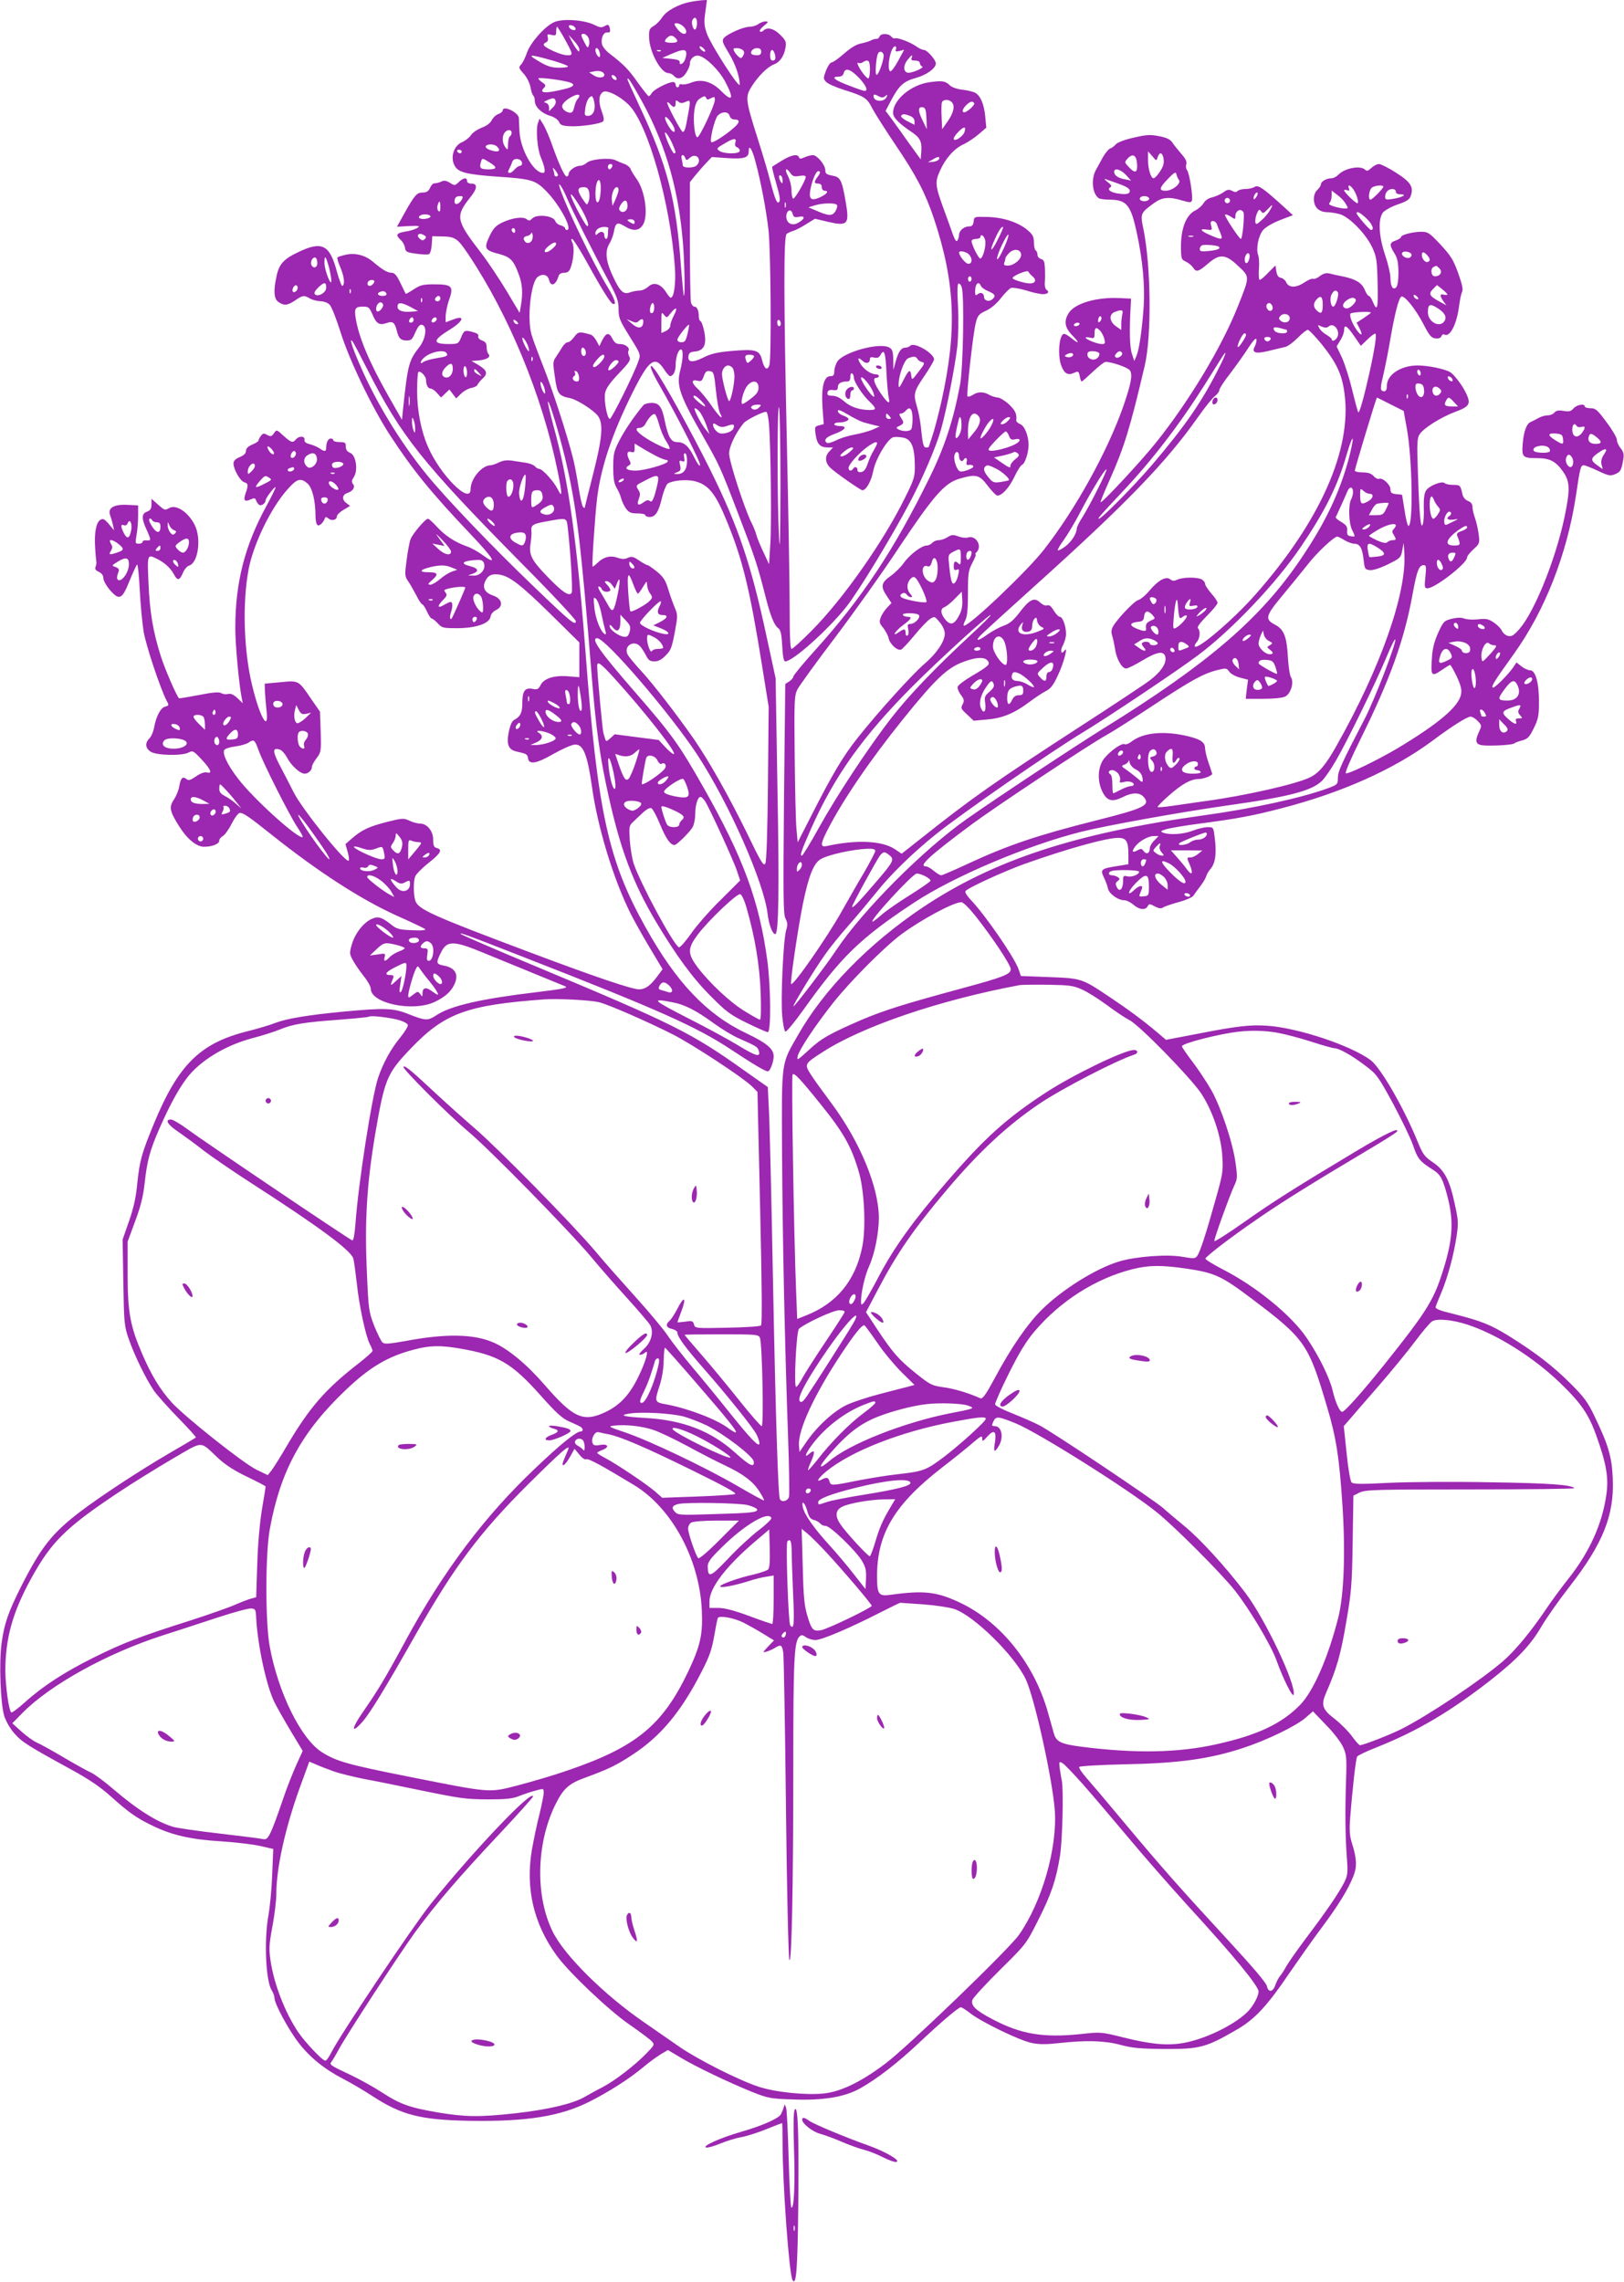 <?xml version="1.0" standalone="no"?>
<!DOCTYPE svg PUBLIC "-//W3C//DTD SVG 20010904//EN"
 "http://www.w3.org/TR/2001/REC-SVG-20010904/DTD/svg10.dtd">
<svg version="1.0" xmlns="http://www.w3.org/2000/svg"
 width="911pt" height="1280pt" viewBox="0 0 911 1280"
 preserveAspectRatio="xMidYMid meet">
<g transform="translate(0,1280) scale(0.1,-0.1)"
fill="#9c27b0" stroke="none">
<path d="M3871 12789 c-66 -13 -133 -50 -156 -86 -11 -17 -32 -39 -47 -48 -24
-14 -28 -22 -27 -63 1 -81 66 -202 108 -202 10 0 24 -7 31 -15 20 -24 49 -17
70 18 11 17 20 39 20 48 0 30 25 52 52 46 41 -11 112 -81 146 -145 51 -96 42
-118 -22 -53 -52 53 -111 70 -167 48 -22 -9 -47 -13 -55 -10 -8 3 -14 0 -14
-6 0 -6 -4 -11 -10 -11 -5 0 -10 7 -10 15 0 8 -6 15 -14 15 -26 0 -107 -41
-119 -61 -6 -10 -14 -19 -18 -19 -3 0 -31 35 -62 78 -52 74 -78 100 -157 161
-18 13 -36 34 -41 47 -12 32 5 76 28 72 13 -2 17 3 15 17 -5 28 -10 31 -31 18
-15 -9 -27 -8 -58 8 -58 28 -180 36 -226 14 -52 -24 -132 -115 -151 -171 -9
-26 -23 -55 -32 -65 -16 -17 -15 -21 15 -54 18 -21 33 -52 37 -75 4 -22 11
-43 15 -46 5 -3 9 -16 9 -30 0 -33 38 -70 87 -84 23 -7 43 -21 49 -34 7 -17
19 -22 58 -24 58 -4 175 13 189 27 7 7 4 25 -7 55 -20 53 -18 95 7 110 21 14
95 -23 144 -72 108 -107 234 -554 259 -913 6 -90 -5 -170 -24 -169 -4 1 -16
15 -27 33 -29 45 -68 57 -98 29 -13 -12 -35 -22 -49 -22 -15 0 -39 -5 -54 -10
-35 -14 -56 4 -94 86 -41 86 -48 143 -22 186 11 18 23 50 26 70 9 49 19 54 60
29 47 -29 80 -27 102 7 32 48 14 189 -34 257 -16 22 -32 48 -35 58 -4 9 -19
22 -34 27 -16 6 -38 15 -50 21 -31 16 -138 7 -161 -14 -10 -9 -27 -17 -38 -17
-26 0 -64 -27 -64 -46 0 -8 -5 -14 -11 -14 -12 0 -44 70 -83 180 -14 41 -36
91 -47 110 l-22 35 -9 -25 c-13 -32 -4 -145 15 -190 25 -61 29 -90 13 -90 -53
0 -128 134 -132 235 -2 33 -3 65 -3 72 -2 33 -91 75 -91 43 0 -6 -11 -15 -25
-20 -14 -5 -30 -21 -37 -35 -7 -15 -28 -31 -55 -41 -25 -10 -52 -28 -61 -42
-9 -14 -31 -31 -49 -39 -51 -21 -70 -94 -38 -140 22 -31 70 -42 235 -54 193
-13 214 -19 276 -83 76 -78 149 -216 114 -216 -5 0 -10 4 -10 10 0 5 -11 12
-25 16 -13 3 -27 14 -30 24 -10 30 -103 41 -130 14 -12 -13 -18 -14 -30 -4
-20 17 -83 8 -139 -19 -36 -18 -49 -32 -71 -78 -31 -67 -26 -77 56 -98 62 -17
80 -35 108 -111 22 -56 25 -109 13 -179 l-7 -40 -72 121 c-40 66 -104 163
-144 215 -142 184 -146 205 -60 313 39 48 41 76 6 76 -16 0 -25 6 -25 15 0 21
-20 19 -46 -6 -22 -21 -24 -21 -49 -5 -17 11 -33 15 -43 10 -17 -8 -28 -11
-48 -13 -6 0 -16 -12 -22 -26 -9 -18 -19 -25 -41 -25 -33 0 -45 -14 -106 -123
l-38 -69 67 4 c55 2 63 1 50 -9 -10 -7 -34 -15 -53 -19 -69 -11 -76 -19 -42
-51 11 -10 21 -29 23 -43 3 -22 9 -26 62 -33 32 -5 64 -6 72 -3 7 3 14 25 16
53 l3 48 45 -1 c84 -1 95 -8 158 -102 228 -341 416 -798 501 -1219 26 -127 26
-150 0 -98 -22 44 -86 115 -105 115 -6 0 -17 6 -23 14 -7 8 -30 17 -51 20 -22
3 -58 9 -79 12 -27 4 -50 1 -72 -10 -18 -9 -39 -16 -47 -16 -49 0 -112 -76
-112 -134 0 -92 -172 80 -240 240 -38 87 -60 202 -60 310 0 55 3 104 7 107 10
10 43 -23 43 -44 0 -28 11 -49 26 -49 8 0 24 -11 36 -25 l22 -25 23 22 24 23
19 -25 19 -25 28 27 c15 15 41 29 58 32 16 3 32 11 34 18 2 6 15 22 29 35 30
28 24 46 -25 76 l-38 22 40 3 c46 4 71 20 55 36 -5 5 -10 23 -10 38 0 21 -6
31 -26 38 -16 6 -24 16 -21 24 4 10 -7 17 -33 24 -44 11 -47 10 -65 -35 -13
-31 -17 -33 -67 -33 -94 0 -92 21 7 82 77 48 86 83 15 55 l-40 -15 0 36 c1 20
9 62 20 92 26 74 15 85 -84 85 -63 0 -78 -4 -115 -28 -24 -16 -44 -27 -45 -25
-1 2 -15 29 -30 61 -21 44 -33 57 -50 57 -23 0 -51 17 -103 61 -43 37 -100 52
-153 40 -23 -5 -44 -12 -47 -15 -3 -3 4 -28 16 -55 22 -52 27 -96 12 -105 -4
-3 -18 33 -31 80 -40 151 -83 174 -216 110 -83 -39 -109 -68 -123 -137 -18
-82 -14 -126 11 -143 31 -22 51 -20 94 9 42 29 50 30 84 10 14 -8 40 -14 58
-15 18 0 40 -8 51 -19 11 -11 38 -80 61 -153 50 -160 178 -426 279 -581 128
-196 230 -321 453 -556 126 -132 153 -178 69 -117 -27 20 -68 43 -92 51 -67
24 -121 59 -167 109 -23 25 -46 46 -51 46 -15 0 -86 -84 -98 -115 -6 -16 -16
-70 -22 -118 -11 -81 -10 -90 7 -115 11 -15 31 -51 46 -79 14 -29 30 -53 35
-53 4 0 16 -18 26 -40 10 -22 22 -40 27 -40 5 0 20 -12 34 -27 24 -26 30 -27
112 -27 105 1 178 27 184 65 2 14 14 29 31 37 44 21 34 65 -19 82 -41 14 -57
40 -45 72 14 38 37 51 80 45 59 -8 120 -55 294 -226 l157 -155 0 -98 0 -97
-62 5 c-79 7 -138 -12 -156 -50 -12 -23 -18 -26 -47 -20 -41 7 -55 -13 -55
-83 0 -51 -11 -73 -45 -91 -13 -7 -23 -29 -31 -69 -14 -68 -2 -99 44 -109 55
-12 61 -15 64 -37 5 -38 46 -32 143 24 50 28 104 52 120 52 47 3 70 -56 96
-237 31 -226 120 -517 216 -710 19 -38 67 -124 107 -191 l73 -122 -29 -39
c-39 -53 -68 -74 -103 -74 -40 0 -249 71 -600 203 -572 215 -642 247 -656 297
-10 37 -10 105 0 133 5 13 39 48 75 76 69 55 80 75 46 84 -16 4 -20 14 -20 47
0 48 -34 90 -74 90 -14 0 -40 7 -59 16 -32 15 -39 15 -123 -6 -103 -26 -144
-45 -198 -92 l-38 -33 12 -43 c7 -23 10 -45 6 -50 -17 -15 -263 291 -310 386
-13 26 -44 87 -70 136 -48 90 -50 115 -7 101 12 -3 30 -24 41 -44 22 -44 73
-91 99 -91 21 0 41 19 41 39 0 8 12 29 26 48 25 33 26 38 23 148 l-4 113 -48
69 c-73 108 -70 106 -174 96 l-88 -8 1 -40 c1 -22 5 -71 9 -109 15 -130 -37
-41 -80 137 -48 196 -56 465 -20 655 28 143 125 343 218 447 53 60 73 66 112
33 27 -24 45 -97 45 -185 0 -23 5 -45 12 -49 10 -7 33 15 41 40 3 7 9 7 20 -3
19 -15 47 -8 47 13 0 8 17 24 37 36 l37 22 -22 17 c-26 19 -22 47 8 56 30 10
44 33 31 49 -10 12 -9 20 4 40 25 38 12 124 -21 136 -17 7 -24 17 -24 35 0 22
-4 25 -35 25 -19 0 -35 5 -35 10 0 6 -6 10 -14 10 -15 0 -26 -21 -26 -51 0
-23 -9 -24 -36 -5 -11 8 -36 19 -55 24 -24 6 -33 14 -31 25 4 22 -31 23 -48 2
-18 -21 -25 -19 -69 20 -39 36 -39 36 -54 15 -13 -19 -18 -20 -38 -10 -19 11
-24 10 -36 -6 -7 -10 -13 -21 -13 -26 0 -4 -16 -14 -35 -22 -24 -10 -35 -22
-35 -35 0 -14 -11 -25 -35 -35 -24 -10 -35 -21 -35 -36 0 -32 37 -98 60 -105
23 -7 24 -16 8 -62 -14 -40 -6 -50 27 -35 22 10 27 9 32 -6 4 -9 11 -20 17
-24 12 -8 36 9 36 25 0 13 51 80 56 74 2 -2 -20 -48 -50 -103 -123 -224 -176
-432 -176 -689 0 -91 21 -315 36 -390 l6 -30 -30 29 c-22 20 -37 27 -53 23
-12 -3 -29 -1 -38 5 -12 7 -47 5 -126 -11 -60 -11 -110 -20 -111 -18 -16 19
-79 164 -102 237 -44 139 -62 247 -69 413 -7 160 -7 160 50 131 42 -21 75 -52
93 -86 19 -37 32 -35 50 8 8 20 24 38 34 41 52 14 71 153 32 229 -36 71 -102
115 -141 95 -27 -15 -26 -15 -66 20 l-35 31 0 -31 c0 -24 -6 -34 -25 -41 -32
-12 -32 -39 0 -107 24 -54 24 -57 -7 -54 -10 1 -18 -3 -18 -8 0 -6 -10 -11
-21 -11 -20 0 -21 3 -13 48 5 26 9 74 9 107 l0 60 -61 3 c-76 4 -111 -18 -96
-58 5 -14 12 -38 16 -55 l6 -30 -29 35 c-25 29 -33 33 -48 24 -24 -15 -35 -75
-29 -159 2 -38 6 -74 7 -80 1 -5 -2 -17 -5 -26 -5 -11 1 -19 19 -27 16 -8 25
-20 25 -35 0 -13 16 -42 36 -66 53 -61 69 -54 110 49 19 46 38 88 43 93 4 4
11 -59 15 -140 4 -81 14 -188 22 -237 14 -80 92 -315 129 -387 14 -25 13 -27
-9 -33 -25 -6 -51 -56 -62 -120 -4 -21 -15 -47 -25 -57 -27 -27 -24 -56 7 -76
33 -21 176 -24 213 -4 22 12 27 9 72 -39 52 -56 63 -82 29 -73 -13 3 -36 -5
-60 -22 -32 -22 -43 -25 -54 -15 -21 17 -32 6 -40 -39 -3 -22 -17 -56 -30 -76
-29 -42 -24 -66 29 -150 45 -72 98 -115 140 -115 45 0 85 16 85 34 0 9 9 20
20 26 11 6 34 38 50 70 18 35 37 60 46 60 20 0 52 -22 176 -121 261 -208 500
-363 703 -455 83 -37 155 -71 160 -76 6 -6 -20 -9 -72 -6 -66 2 -87 7 -110 25
-60 48 -80 55 -116 39 -46 -19 -95 -81 -113 -143 -14 -49 -14 -54 6 -90 11
-21 38 -60 60 -88 22 -27 40 -59 40 -71 0 -82 232 -131 355 -76 56 26 91 55
111 94 31 60 10 100 -59 112 -41 8 -42 16 -11 77 32 64 71 63 239 -7 93 -38
363 -149 454 -186 22 -9 -5 -15 -162 -34 -310 -37 -479 -76 -559 -129 -48 -32
-61 -31 -153 5 -89 36 -134 37 -371 15 -198 -19 -318 -39 -382 -64 -27 -11
-95 -31 -150 -45 -268 -66 -391 -187 -528 -518 -69 -167 -81 -210 -94 -339 -7
-76 -21 -137 -46 -209 l-36 -103 4 -241 c4 -231 5 -244 31 -319 31 -89 95
-221 140 -287 17 -25 78 -93 135 -152 58 -59 104 -110 101 -112 -2 -2 -71 -43
-154 -91 -166 -97 -380 -238 -495 -325 -157 -120 -218 -197 -329 -415 -75
-149 -97 -213 -112 -323 -15 -111 -6 -339 15 -408 9 -29 33 -71 57 -98 42 -48
75 -69 318 -202 104 -57 165 -99 225 -153 100 -90 146 -122 239 -166 105 -50
210 -74 376 -84 80 -5 179 -17 220 -26 l74 -17 -6 -147 c-3 -80 -13 -184 -22
-231 -24 -137 -14 -365 20 -416 8 -13 15 -32 15 -42 0 -32 75 -171 132 -247
65 -85 146 -151 252 -206 45 -23 119 -67 165 -97 164 -107 270 -134 546 -139
321 -5 507 25 671 107 114 58 222 127 304 195 30 26 74 57 96 71 l41 24 69
-41 c80 -49 274 -142 406 -195 86 -34 101 -37 223 -41 172 -7 294 13 382 63
91 51 207 140 328 254 123 116 222 200 235 200 6 0 31 -16 56 -36 65 -49 275
-151 341 -164 40 -9 81 -9 154 -1 154 17 255 14 345 -10 63 -17 111 -22 239
-23 207 -1 239 7 419 112 97 57 167 133 288 312 51 74 131 188 179 252 97 130
151 218 181 293 22 55 19 101 -9 189 -12 38 -14 70 -9 135 13 171 32 336 39
347 4 7 55 31 114 54 221 88 408 198 631 372 152 119 229 200 289 304 29 49
100 150 158 224 188 242 252 402 242 609 -5 119 -25 186 -101 344 -39 82 -58
108 -139 189 -97 96 -187 166 -340 262 -103 64 -157 86 -308 124 -86 21 -109
30 -105 42 2 8 18 47 34 85 35 86 67 204 83 310 11 73 10 91 -10 180 -29 137
-58 191 -123 235 -47 32 -56 44 -85 115 -77 189 -207 415 -264 458 -110 82
-406 181 -579 193 -96 7 -173 -2 -407 -48 l-162 -31 -53 45 c-77 65 -161 127
-263 195 -155 104 -157 105 -338 112 l-160 6 -13 38 c-24 68 -189 307 -269
390 -20 21 -33 42 -29 48 10 17 213 110 329 152 236 84 460 147 527 147 46 0
58 -19 58 -93 l0 -55 -42 -7 c-113 -17 -118 -20 -95 -68 9 -18 19 -45 22 -60
6 -30 56 -67 92 -67 12 0 35 -11 51 -25 34 -29 67 -32 80 -9 8 15 12 15 41 -1
22 -11 36 -13 44 -6 7 5 46 19 87 30 41 11 80 28 85 37 6 9 22 32 37 51 15 19
30 44 34 56 3 12 14 31 24 42 28 32 36 87 24 178 -7 57 -7 57 -40 57 -18 0
-56 -9 -84 -20 -51 -20 -128 -25 -165 -11 -17 7 -15 9 15 19 19 6 105 21 190
32 206 27 299 44 459 86 340 88 629 218 843 376 115 86 198 138 218 138 9 0
27 -11 40 -25 23 -24 23 -25 5 -64 -24 -54 -16 -71 37 -73 71 -2 152 4 163 12
6 5 26 12 45 17 29 8 40 18 64 68 25 50 29 70 29 144 1 109 -19 181 -49 181
-12 0 -34 10 -49 22 l-28 22 -20 -30 c-31 -43 -106 -118 -113 -111 -9 8 9 36
117 187 175 243 299 560 349 886 24 163 27 174 45 174 7 0 43 -14 79 -31 59
-28 70 -30 96 -19 30 13 35 20 46 82 5 29 2 43 -15 64 -12 15 -21 36 -21 48 0
11 -26 56 -58 98 -51 69 -61 78 -89 78 -18 0 -33 5 -33 10 0 18 -45 10 -63
-11 -15 -17 -25 -19 -56 -14 -28 5 -41 2 -51 -9 -7 -9 -24 -16 -39 -16 -14 0
-37 -7 -51 -15 -14 -8 -32 -17 -41 -21 -25 -9 -41 -51 -47 -123 -6 -76 -1 -81
83 -81 71 0 105 -19 147 -81 36 -54 36 -100 3 -257 -52 -240 -169 -527 -252
-621 -32 -36 -43 -43 -64 -38 -13 3 -28 16 -34 29 -5 12 -26 33 -45 46 -30 20
-43 23 -87 18 -28 -3 -63 -2 -78 4 -18 7 -40 6 -71 -1 -43 -11 -47 -15 -76
-78 -21 -47 -32 -87 -35 -138 -8 -104 -3 -111 51 -74 25 17 47 31 51 31 3 0
20 -29 37 -65 23 -50 29 -73 24 -100 -13 -69 -127 -165 -357 -303 -108 -64
-274 -145 -289 -140 -7 2 28 82 85 198 162 327 243 551 289 806 25 136 36 164
64 164 12 0 14 -11 8 -65 -6 -59 -5 -65 12 -65 42 0 222 140 222 173 0 8 16
28 36 46 35 32 35 35 29 84 -4 29 -13 70 -21 92 -8 22 -14 50 -14 63 0 15 -9
26 -25 32 -15 6 -27 20 -31 37 -11 51 -13 53 -52 53 -21 0 -42 4 -48 10 -14
14 -86 -14 -104 -41 -10 -16 -14 -44 -13 -95 2 -41 -1 -83 -6 -96 -11 -30 -19
50 -27 294 -6 161 -4 191 9 211 23 36 121 97 201 127 79 29 88 44 62 101 -22
47 -69 109 -92 122 -31 18 -125 37 -181 37 -94 0 -173 -51 -173 -114 0 -28
-10 -38 -28 -27 -9 5 -7 27 8 88 10 44 29 136 40 204 24 138 46 226 61 235 16
10 81 -70 124 -154 34 -65 44 -78 68 -80 17 -2 29 2 33 12 3 9 10 13 15 10 32
-20 72 57 85 166 4 30 11 63 16 73 7 13 0 43 -22 105 -27 75 -41 97 -99 160
-62 66 -71 72 -107 72 -47 0 -114 -17 -114 -29 0 -5 -14 -14 -30 -20 -36 -12
-37 -25 -8 -71 17 -27 22 -51 23 -107 0 -46 -5 -77 -13 -85 -18 -18 -32 6 -32
54 0 21 -13 78 -30 128 -36 107 -40 201 -12 238 10 12 47 33 82 45 51 17 67
28 74 48 17 50 1 77 -82 130 -42 27 -86 49 -96 49 -11 0 -30 -10 -43 -22 -18
-17 -26 -19 -35 -10 -26 26 -116 9 -151 -29 -10 -10 -27 -19 -38 -19 -28 0
-59 -18 -59 -34 0 -7 -9 -21 -20 -31 -26 -24 -26 -79 0 -105 12 -12 33 -20 53
-20 17 0 50 -5 72 -11 53 -14 148 -111 183 -187 24 -52 27 -70 30 -201 4 -144
-2 -164 -28 -101 -7 16 -16 30 -21 30 -5 0 -15 15 -23 34 -16 39 -50 60 -121
75 -28 5 -62 13 -77 17 -19 4 -34 0 -53 -14 -15 -12 -32 -19 -39 -16 -7 3 -29
-7 -50 -21 -46 -31 -87 -30 -101 2 -5 12 -19 23 -30 25 -14 2 -21 13 -25 36
l-5 33 -40 -40 c-21 -23 -43 -41 -48 -41 -5 0 -7 26 -5 58 3 31 1 68 -4 81
-13 36 1 109 28 141 15 17 53 39 96 56 l71 27 -50 46 c-117 106 -144 125 -164
113 -10 -7 -34 -12 -52 -12 -18 0 -38 -5 -44 -11 -8 -8 -17 -8 -32 1 -18 9
-27 7 -50 -10 -16 -11 -44 -23 -61 -27 -20 -4 -38 -16 -48 -32 -8 -14 -29 -33
-46 -41 -50 -24 -80 -97 -81 -195 0 -77 1 -80 28 -93 15 -7 33 -22 40 -33 17
-27 30 -24 82 21 67 58 100 56 171 -12 66 -62 66 -56 -2 -227 -90 -227 -274
-533 -461 -766 -83 -104 -302 -339 -309 -332 -2 2 21 58 51 125 82 184 115
292 197 642 39 170 35 556 -8 767 -18 85 -16 89 60 144 45 33 85 37 159 14 41
-12 49 -12 53 0 8 19 -14 156 -27 171 -6 7 -8 22 -4 33 4 14 -4 31 -28 58 -18
21 -41 49 -50 63 -12 18 -32 28 -74 36 -50 10 -70 9 -143 -8 -50 -11 -91 -27
-100 -37 -8 -10 -23 -21 -32 -24 -9 -3 -27 -25 -40 -47 -13 -23 -31 -56 -40
-73 -29 -52 -20 -135 16 -159 6 -4 34 -8 61 -8 96 -1 119 -29 153 -190 32
-148 45 -292 38 -405 -9 -134 -25 -242 -40 -280 l-13 -30 -13 40 c-13 36 -15
138 -7 270 l2 40 -65 3 c-128 6 -249 -29 -284 -83 -29 -45 -24 -81 19 -126 44
-44 39 -52 -7 -14 -17 14 -35 24 -41 22 -27 -9 -35 -128 -12 -182 17 -42 37
-52 71 -36 23 10 25 9 31 -19 3 -17 8 -30 11 -30 3 0 31 25 63 55 32 30 63 55
71 55 35 0 124 -31 136 -47 17 -24 8 -72 -35 -198 -89 -255 -268 -580 -448
-810 -92 -118 -415 -425 -447 -425 -5 0 -2 13 7 30 11 21 15 61 15 152 0 112
2 127 25 171 14 26 22 47 18 47 -4 0 -2 5 5 12 34 34 -2 97 -48 83 -11 -4 -35
-1 -54 6 -29 11 -38 10 -60 -4 -14 -9 -36 -17 -49 -17 -14 0 -30 -7 -37 -15
-7 -8 -21 -15 -31 -15 -28 0 -95 -50 -129 -98 -17 -24 -51 -57 -75 -74 -53
-37 -56 -59 -19 -113 l25 -38 -25 -26 c-13 -14 -30 -39 -35 -54 -10 -25 -8
-33 13 -58 13 -16 27 -42 31 -59 7 -33 49 -72 70 -64 7 3 41 39 74 79 33 41
73 82 87 92 27 17 27 17 55 -17 18 -21 29 -46 29 -65 0 -43 -46 -111 -114
-169 -67 -57 -258 -268 -374 -414 -83 -105 -139 -198 -263 -442 l-74 -145 -7
75 c-4 41 -8 226 -10 410 -3 308 -2 338 15 372 10 20 106 153 214 295 107 142
269 369 359 506 190 285 253 357 334 381 95 28 114 24 161 -39 23 -30 47 -55
54 -55 26 0 66 44 95 104 16 35 36 66 44 69 16 7 36 67 36 111 0 52 -22 107
-47 117 -13 5 -23 15 -22 21 4 35 -4 54 -41 90 -23 21 -51 38 -63 38 -12 1
-33 7 -47 15 -33 19 -65 19 -94 -1 -13 -8 -26 -11 -29 -7 -6 11 31 346 46 408
11 45 16 52 58 72 29 13 61 41 85 72 22 28 47 53 56 56 9 3 47 -3 84 -14 36
-12 79 -21 95 -21 29 0 38 13 19 25 -6 4 -10 21 -9 38 2 18 2 54 1 80 -2 40
-6 50 -22 54 -11 3 -20 14 -20 24 0 10 -4 21 -10 24 -5 3 -10 23 -10 45 0 31
-6 44 -34 68 -51 44 -137 73 -226 75 -75 2 -75 2 -78 -25 -3 -22 -9 -28 -27
-28 -27 0 -55 -24 -55 -48 0 -9 -4 -23 -9 -31 -6 -9 -13 1 -26 35 -9 27 -32
90 -50 139 -49 134 -51 154 -22 217 31 70 80 125 133 149 23 11 61 36 84 56
l43 37 -6 63 c-7 70 -27 117 -57 133 -11 6 -44 14 -72 17 -28 3 -59 14 -68 23
-26 26 -44 29 -115 19 -104 -14 -205 -99 -205 -172 0 -26 31 -58 102 -106 51
-34 61 -55 56 -117 l-3 -38 -68 94 c-37 52 -81 114 -98 137 l-31 41 32 61 c44
82 69 105 138 124 59 16 112 54 112 81 0 20 -49 76 -67 76 -8 0 -28 9 -43 20
-33 24 -109 52 -120 45 -4 -3 -13 2 -20 10 -16 19 -59 19 -66 0 -4 -9 -11 -14
-18 -13 -6 1 -20 -3 -31 -9 -11 -6 -36 -13 -56 -17 -23 -4 -57 -24 -93 -56
-32 -28 -63 -50 -71 -50 -7 0 -21 -20 -31 -45 -16 -43 -16 -46 0 -64 10 -11
56 -31 104 -46 111 -35 127 -45 156 -104 14 -26 73 -120 132 -207 115 -170
165 -267 213 -409 120 -361 131 -628 42 -1028 -17 -75 -40 -163 -51 -194 -11
-32 -20 -59 -20 -60 0 -2 -7 -3 -15 -3 -15 0 -19 18 -30 124 -4 32 -13 79 -21
105 -21 71 -18 84 41 171 30 44 55 87 55 94 0 34 -111 99 -133 77 -6 -6 -19
-11 -28 -11 -23 0 -39 -22 -54 -77 l-13 -48 -1 57 c-1 48 -5 59 -23 69 -55 30
-260 -27 -292 -81 -9 -16 -16 -40 -16 -54 0 -20 -5 -26 -21 -26 -37 0 -52 -60
-45 -172 l7 -97 -26 -7 c-24 -6 -26 -9 -19 -53 7 -52 25 -71 68 -71 l29 0 -22
-24 c-25 -26 -22 -62 7 -90 29 -28 170 -126 180 -126 21 0 50 51 61 109 13 68
83 184 114 189 11 2 35 1 54 -3 45 -8 64 -52 65 -151 1 -69 -2 -79 -55 -186
-119 -243 -347 -568 -523 -745 -56 -57 -107 -103 -113 -103 -8 0 -11 66 -11
228 0 125 -7 529 -15 897 -19 858 -19 1189 -2 1203 6 5 23 13 37 17 14 4 47
21 73 38 l49 30 72 -17 c111 -26 122 -15 101 108 -22 128 -30 143 -76 151 -32
6 -39 11 -39 30 0 30 -46 85 -70 85 -11 0 -31 -6 -46 -12 -22 -10 -28 -10 -32
0 -6 20 -42 14 -96 -19 -28 -17 -53 -33 -54 -34 -2 -2 8 -45 23 -95 19 -65 24
-95 16 -103 -12 -12 -22 11 -51 121 -10 42 -42 149 -70 237 -69 217 -70 232
-32 292 38 59 88 108 124 122 33 12 57 47 65 95 5 31 1 40 -30 71 -36 36 -73
45 -95 23 -6 -6 -15 -8 -19 -4 -4 4 6 18 22 31 27 22 28 24 9 25 -11 0 -29 -7
-40 -15 -10 -8 -32 -15 -49 -15 -35 0 -124 -40 -144 -63 -12 -15 -8 -26 27
-84 38 -63 61 -130 62 -177 0 -30 -168 232 -186 290 -14 41 -15 64 -7 117 l9
67 -25 -1 c-14 -1 -46 -5 -70 -10z m39 -118 c0 -17 -4 -33 -10 -36 -11 -7 -25
39 -15 54 12 21 25 11 25 -18z m-78 -18 c21 -19 24 -43 5 -43 -13 0 -36 21
-51 48 -11 18 24 15 46 -5z m-604 -11 c3 -9 -2 -13 -14 -10 -9 1 -19 9 -22 16
-3 9 2 13 14 10 9 -1 19 -9 22 -16z m-64 -54 c53 -96 53 -98 17 -98 -33 0
-131 44 -131 59 0 5 6 11 14 14 9 4 12 14 9 27 -5 19 -2 20 21 14 23 -5 26 -3
26 20 0 14 2 26 5 26 2 0 20 -28 39 -62z m136 2 c6 -12 8 -30 4 -42 -6 -20 -8
-19 -25 13 -22 42 -23 49 -4 49 8 0 19 -9 25 -20z m-50 -68 c-1 -15 -2 -15
-16 3 -9 11 -22 34 -30 50 l-15 30 30 -33 c17 -18 31 -40 31 -50z m538 66 c20
-20 14 -28 -23 -28 -19 0 -35 4 -35 8 0 12 22 32 35 32 6 0 16 -5 23 -12z
m162 -63 c7 -8 8 -15 2 -15 -5 0 -15 7 -22 15 -7 8 -8 15 -2 15 5 0 15 -7 22
-15z m1076 -1 c-5 -13 -1 -15 20 -10 l26 7 -34 -63 c-19 -35 -39 -61 -44 -58
-22 12 2 140 27 140 6 0 8 -7 5 -16z m-1663 -16 c4 -12 4 -24 1 -27 -6 -7 -24
20 -24 37 0 21 17 13 23 -10z m805 10 c8 -8 8 -17 1 -30 -9 -16 -13 -17 -25
-7 -8 7 -20 21 -25 31 -8 15 -6 18 14 18 12 0 28 -5 35 -12z m102 -8 c0 -14
-7 -20 -23 -20 -13 0 -26 3 -30 6 -12 12 6 34 29 34 17 0 24 -6 24 -20z m-563
4 c-3 -3 -12 -4 -19 -1 -8 3 -5 6 6 6 11 1 17 -2 13 -5z m143 -15 c0 -11 -5
-29 -10 -40 -12 -21 -31 -26 -27 -6 1 8 -15 14 -48 17 l-50 5 50 22 c64 28 85
29 85 2z m494 5 c10 -27 7 -44 -9 -44 -10 0 -15 10 -15 30 0 32 14 40 24 14z
m612 -9 c7 -18 -26 -115 -39 -115 -10 0 -2 104 9 121 8 14 24 11 30 -6z
m-1848 -37 c40 -12 75 -25 78 -30 3 -4 -19 -8 -48 -8 -41 0 -65 7 -105 30 -83
48 -70 49 75 8z m2006 17 c-5 -11 1 -15 20 -15 16 0 26 -6 26 -14 0 -8 6 -16
13 -19 16 -6 -60 -39 -81 -35 -25 5 -26 41 -2 71 24 30 32 34 24 12z m-234
-65 c0 -27 -4 -50 -10 -50 -5 0 -21 17 -35 37 -25 37 -32 59 -17 49 4 -2 14
-1 22 5 31 19 40 10 40 -41z m-1490 -30 c0 -18 -35 -19 -59 -3 l-26 17 30 6
c29 6 55 -4 55 -20z m1427 -15 c41 -43 55 -75 33 -75 -6 0 -47 14 -90 31 -80
30 -101 49 -56 49 15 0 26 7 29 20 8 32 37 23 84 -25z m-1359 -4 c3 -8 -1 -12
-9 -9 -7 2 -15 10 -17 17 -3 8 1 12 9 9 7 -2 15 -10 17 -17z m-274 -20 c46
-11 41 -26 -11 -39 -116 -29 -153 -26 -120 7 10 10 8 16 -10 28 -13 9 -23 19
-23 23 0 7 113 -6 164 -19z m395 -70 c144 -250 223 -507 250 -811 11 -113 15
-327 7 -319 -2 2 -9 76 -16 164 -27 375 -76 566 -231 896 -38 81 -69 150 -69
153 0 16 13 -1 59 -83z m-329 -9 c0 -4 -5 -13 -11 -19 -6 -6 -14 -26 -18 -45
-6 -25 -12 -32 -27 -30 -26 5 -46 26 -39 43 12 30 95 75 95 51z m1681 -3 c15
-8 24 -7 35 2 12 10 13 9 8 -4 -12 -32 -74 -29 -74 4 0 12 7 11 31 -2z m-1597
-34 c8 -42 -7 -75 -36 -75 -18 0 -20 4 -15 40 5 40 21 70 37 70 4 0 11 -16 14
-35z m628 24 c3 -9 10 -9 26 0 20 10 22 9 22 -10 0 -28 -85 -209 -98 -209 -15
0 -25 92 -17 150 5 35 14 55 28 65 26 18 34 19 39 4z m-845 -15 c3 -9 -3 -25
-16 -37 l-21 -21 0 21 c0 12 -8 23 -17 26 -15 3 -14 6 7 15 34 15 40 14 47 -4z
m728 -6 c29 14 30 12 14 -74 -13 -77 -19 -94 -29 -94 -9 0 -94 160 -87 166 2
2 10 -2 17 -11 18 -21 30 -19 30 6 0 18 2 19 15 9 12 -10 21 -10 40 -2z m1493
0 c20 -20 13 -57 -20 -106 l-33 -47 -3 69 c-2 38 -1 75 2 83 7 16 38 17 54 1z
m127 -7 c5 -10 -40 -51 -56 -51 -15 0 -10 19 11 40 22 22 36 25 45 11z m-268
-86 l2 -60 -25 52 c-26 54 -25 76 4 71 13 -3 17 -16 19 -63z m-1104 15 c3 -12
14 -20 25 -20 35 0 34 -17 -4 -49 -44 -39 -113 -83 -123 -79 -13 5 17 129 35
149 23 25 60 25 67 -1z m1011 0 c16 -6 26 -17 26 -30 l0 -20 -40 20 c-23 12
-38 25 -35 30 8 12 17 12 49 0z m-1321 -72 c8 -29 -12 -21 -33 15 -28 46 -25
69 5 33 13 -16 26 -38 28 -48z m1626 -22 c-13 -27 -59 -54 -59 -34 0 16 51 68
61 62 5 -2 3 -15 -2 -28z m-2539 0 c0 -8 -4 -18 -10 -21 -5 -3 -10 -23 -10
-43 -1 -35 -2 -36 -15 -18 -28 37 -14 96 22 96 7 0 13 -6 13 -14z m905 -70
c17 -41 18 -46 6 -46 -9 0 -51 94 -51 114 0 15 28 -27 45 -68z m350 14 c-4
-13 -1 -22 9 -26 9 -3 16 -12 16 -20 0 -19 -89 -19 -115 0 -17 12 -15 15 26
39 54 33 73 35 64 7z m-1337 -22 c27 -27 5 -36 -43 -18 -14 5 -23 14 -20 20 9
14 48 13 63 -2z m1450 -85 c31 -116 59 -265 73 -383 13 -115 17 -721 5 -758
-11 -34 -29 -22 -41 28 -14 57 -36 63 -173 51 -80 -7 -116 -16 -157 -37 -60
-30 -88 -27 -83 8 2 18 11 24 36 26 51 5 67 38 53 110 -6 31 -16 59 -21 60 -6
2 -10 14 -10 27 0 33 -10 55 -25 55 -7 0 -15 10 -19 23 -3 12 -6 169 -6 349
l0 326 27 34 c15 18 42 50 61 70 l35 37 88 -6 c94 -6 119 2 119 38 0 43 19 14
38 -58z m-1648 57 c0 -5 -4 -10 -9 -10 -6 0 -13 5 -16 10 -3 6 1 10 9 10 9 0
16 -4 16 -10z m3904 -32 c4 12 11 22 16 22 13 0 23 -38 16 -64 -6 -25 -43 -76
-55 -76 -15 0 -31 52 -31 101 l0 50 24 -27 c23 -28 23 -28 30 -6z m-2650 -4
c6 -15 8 -15 26 1 35 31 71 -10 38 -43 -16 -16 -78 -16 -78 1 0 6 -3 22 -6 35
-7 25 11 31 20 6z m2534 -28 c5 -54 -9 -62 -43 -26 -28 29 -28 30 -10 50 28
31 49 21 53 -24z m-1110 22 c-3 -7 -18 -14 -34 -16 l-29 -2 25 14 c31 19 43
20 38 4z m-2522 -19 c45 -27 43 -39 -5 -39 -45 0 -53 7 -44 38 7 27 8 27 49 1z
m182 -1 c2 -10 -3 -18 -10 -18 -7 0 -21 -9 -31 -20 -9 -11 -21 -20 -27 -20
-12 0 -13 5 -1 28 5 9 12 25 15 35 7 23 49 19 54 -5z m506 -23 c-4 -8 -10 -15
-15 -15 -5 0 -9 7 -9 15 0 8 7 15 15 15 9 0 12 -6 9 -15z m-304 -47 c0 -4 -4
-8 -10 -8 -5 0 -10 4 -10 9 0 5 -3 18 -6 28 -5 16 -4 16 10 -1 9 -11 16 -23
16 -28z m1304 11 c12 -18 22 -21 50 -16 22 4 36 2 36 -5 0 -20 -63 -128 -71
-122 -5 3 -9 24 -9 47 0 23 -9 59 -20 80 -21 40 -11 51 14 16z m1882 -10 l29
-32 -34 7 c-39 7 -61 22 -61 42 0 24 35 15 66 -17z m-1716 14 c0 -5 -7 -17
-15 -27 -20 -27 -19 -36 5 -36 13 0 20 -7 20 -20 0 -11 7 -20 15 -20 26 0 16
-17 -21 -35 -52 -24 -67 -15 -59 37 9 52 32 108 45 108 6 0 10 -3 10 -7z
m2013 -42 c16 -19 -35 -61 -74 -61 -40 0 -37 16 14 68 34 35 43 40 46 25 2
-10 8 -24 14 -32z m-2223 -4 c0 -18 -2 -19 -10 -7 -13 20 -13 43 0 35 6 -3 10
-16 10 -28z m1883 -17 c56 -20 72 -33 62 -50 -5 -8 -23 -11 -52 -7 -50 5 -76
23 -55 36 10 6 7 14 -15 30 -19 16 -22 20 -8 15 11 -4 42 -15 68 -24z m-2903
-22 c0 -54 -10 -89 -21 -82 -10 6 -12 68 -3 102 10 37 24 25 24 -20z m-190
-58 c25 -61 149 -308 235 -468 47 -88 55 -111 55 -156 0 -47 6 -63 55 -142 72
-116 70 -111 55 -153 -23 -68 -149 -321 -159 -321 -15 0 -34 103 -27 144 5 27
26 57 77 111 62 65 69 76 59 95 -6 11 -8 25 -5 31 11 17 -16 39 -46 39 -22 0
-32 7 -44 31 -19 36 -34 34 -57 -10 l-16 -33 -16 30 c-9 17 -24 33 -33 35 -64
18 -69 17 -92 -13 -12 -17 -28 -30 -36 -30 -8 0 -22 -12 -31 -27 -9 -16 -25
-40 -35 -55 -18 -25 -18 -34 -6 -115 13 -93 21 -104 87 -117 38 -8 131 -68
154 -99 32 -44 25 -123 -28 -331 -25 -98 -46 -181 -46 -184 0 -3 -4 -2 -9 4
-6 5 -17 56 -26 114 -9 58 -23 132 -32 165 -32 126 -113 378 -166 511 -30 76
-60 157 -66 179 -25 92 -3 294 36 322 27 20 56 12 63 -17 10 -42 38 -30 54 23
3 10 15 17 31 17 19 0 28 7 36 28 17 45 22 117 10 140 -7 13 -8 22 -2 22 5 0
35 -46 67 -102 93 -169 147 -257 161 -262 24 -10 13 25 -31 98 -77 127 -218
417 -262 541 -22 61 7 24 36 -45z m4413 46 c19 -29 32 -76 21 -76 -10 0 -74
62 -74 72 0 4 8 4 17 1 12 -5 15 -2 10 10 -10 25 8 20 26 -7z m167 17 c0 -10
-62 -73 -72 -73 -16 0 -8 59 10 69 20 12 62 14 62 4z m-4455 -31 c3 -16 2 -39
-3 -52 -9 -24 -9 -23 -36 17 -30 46 -28 63 9 63 18 0 25 -7 30 -28z m165 13
c0 -9 -8 -32 -17 -53 l-17 -37 -4 32 c-3 33 12 73 28 73 6 0 10 -7 10 -15z
m4360 -10 c0 -10 10 -15 28 -15 38 -1 9 -17 -46 -26 -37 -6 -42 -4 -42 13 0
10 5 24 12 31 17 17 48 15 48 -3z m-285 -62 c8 -12 15 -25 15 -28 0 -8 -32 -6
-74 6 -28 8 -35 14 -27 22 6 6 11 24 11 39 l0 29 30 -23 c17 -12 37 -32 45
-45z m-4292 -21 c38 -62 59 -121 38 -108 -6 4 -32 49 -58 99 -49 98 -38 103
20 9z m3797 57 c-7 -11 -14 -19 -16 -16 -7 7 7 37 17 37 6 0 5 -9 -1 -21z
m-4459 -18 c-15 -27 -41 -35 -41 -12 0 23 9 31 32 31 15 0 17 -4 9 -19z m3854
9 c8 -13 -20 -24 -41 -16 -20 8 -9 26 16 26 10 0 22 -5 25 -10z m455 -15 c0
-8 -7 -15 -15 -15 -8 0 -15 7 -15 15 0 8 7 15 15 15 8 0 15 -7 15 -15z m-3380
-31 c0 -27 -25 -43 -42 -26 -8 8 -6 18 6 37 20 30 36 25 36 -11z m-1050 -6 c0
-23 -3 -29 -11 -21 -6 6 -8 20 -4 32 9 30 15 26 15 -11z m1937 0 c-3 -7 -5 -2
-5 12 0 14 2 19 5 13 2 -7 2 -19 0 -25z m288 12 c4 -6 -1 -22 -9 -36 -18 -27
-38 -26 -111 6 l-40 17 35 11 c46 14 117 15 125 2z m2428 -31 c-10 -17 -31
-42 -48 -56 -26 -23 -30 -24 -33 -9 -2 10 2 31 8 47 11 25 14 27 24 14 10 -14
14 -13 35 9 32 34 36 33 14 -5z m-2676 -20 c5 -17 11 -20 35 -15 37 7 34 -12
-5 -34 -30 -17 -59 -6 -65 24 -8 41 25 65 35 25z m2528 11 c8 -12 -5 -150 -14
-150 -10 0 -95 130 -89 136 4 3 18 -2 32 -11 25 -17 26 -16 26 2 0 31 30 47
45 23z m689 -34 c33 -31 48 -66 27 -66 -9 0 -81 84 -81 94 0 14 21 3 54 -28z
m-5249 9 c0 -5 -15 -11 -32 -13 -32 -3 -45 11 -20 22 19 8 52 2 52 -9z m1145
-30 c0 -13 -4 -14 -20 -5 -11 6 -20 13 -20 15 0 3 9 5 20 5 11 0 20 -7 20 -15z
m3266 -12 c3 -10 12 -33 20 -50 16 -39 10 -41 -57 -12 -56 24 -64 38 -19 31
29 -4 31 -3 24 22 -5 20 -2 26 10 26 9 0 19 -8 22 -17z m-3413 -25 c-2 -5 -3
-19 -3 -33 0 -14 -4 -25 -10 -25 -5 0 -10 9 -10 20 0 22 -20 26 -38 8 -9 -9
-12 -8 -12 5 0 9 8 21 18 26 19 12 58 10 55 -1z m2183 -64 c-37 -74 -49 -69
-15 5 21 48 39 74 46 67 2 -2 -12 -35 -31 -72z m-2706 50 c0 -8 -4 -12 -10 -9
-5 3 -10 10 -10 16 0 5 5 9 10 9 6 0 10 -7 10 -16z m88 -60 c-14 -14 -34 -7
-40 15 -2 7 6 15 17 17 11 1 22 9 25 16 2 7 6 2 8 -11 2 -13 -2 -30 -10 -37z
m-598 36 c12 -7 12 -12 3 -21 -9 -9 -16 -9 -27 1 -26 21 -5 39 24 20z m3249
-77 c-17 -37 -33 -63 -36 -56 -2 7 10 43 28 80 18 37 34 63 36 56 2 -6 -10
-42 -28 -80z m-103 51 c8 -30 -12 -104 -27 -104 -10 0 -48 76 -49 98 0 6 11
12 25 12 14 0 25 5 25 10 0 21 20 9 26 -16z m1167 19 c-7 -2 -19 -2 -25 0 -7
3 -2 5 12 5 14 0 19 -2 13 -5z m-3573 -42 c0 -5 -12 -19 -26 -30 -36 -29 -55
-14 -20 16 28 24 46 29 46 14z m3717 -15 c12 -11 -7 -19 -57 -24 -40 -4 -50
-2 -50 11 0 8 6 18 13 21 14 6 86 0 94 -8z m-1109 -42 c4 -27 -40 -64 -75 -64
-19 0 -24 4 -19 16 3 9 6 20 6 25 0 5 9 18 21 30 26 26 63 22 67 -7z m-294 0
c22 -21 21 -54 -2 -54 -15 0 -52 45 -52 64 0 12 39 5 54 -10z m2484 -1 c2 -7
-4 -16 -12 -19 -19 -7 -49 14 -40 28 8 13 46 6 52 -9z m102 -30 c0 -7 -7 -13
-15 -13 -17 0 -34 30 -28 48 4 10 9 9 24 -4 10 -9 19 -23 19 -31z m-1010 20
c0 -10 -4 -24 -9 -32 -12 -19 -24 3 -16 29 8 25 25 26 25 3z m-5230 -39 c0
-27 -24 -33 -34 -8 -7 19 12 47 25 38 5 -3 9 -16 9 -30z m66 -25 c7 -30 13
-63 13 -74 -1 -37 -38 58 -39 99 0 50 7 42 26 -25z m6229 -5 c19 -19 4 -44
-26 -44 -22 0 -27 45 -6 53 6 3 13 6 14 6 1 1 9 -6 18 -15z m-2282 -45 c23
-19 15 -39 -15 -39 -27 0 -98 21 -98 30 0 13 85 48 89 36 2 -6 13 -18 24 -27z
m-343 -14 c0 -8 -4 -15 -10 -15 -5 0 -10 7 -10 15 0 8 5 15 10 15 6 0 10 -7
10 -15z m-3350 -14 c0 -5 -6 -14 -14 -20 -16 -13 -32 2 -21 19 8 12 35 13 35
1z m-270 -35 c0 -27 -46 -54 -63 -37 -7 7 -1 19 19 39 33 31 44 31 44 -2z
m3565 2 c15 -46 8 -450 -9 -543 -37 -200 -87 -353 -172 -525 -197 -402 -379
-677 -643 -969 -67 -74 -121 -140 -121 -147 0 -6 -10 -18 -22 -26 l-23 -15 -7
-644 c-5 -553 -4 -647 8 -671 12 -23 13 -36 4 -66 -16 -55 -31 -384 -22 -481
4 -46 12 -86 18 -88 6 -2 52 54 102 124 211 296 317 400 617 598 222 147 634
322 940 399 139 35 556 110 809 146 362 51 487 84 544 142 17 18 52 69 77 113
63 108 222 434 281 575 26 63 49 109 51 103 7 -19 -117 -340 -170 -442 -136
-262 -151 -297 -152 -334 0 -36 -1 -38 -54 -58 -146 -54 -422 -115 -707 -154
-712 -99 -1172 -250 -1569 -516 -301 -202 -553 -459 -699 -716 -95 -166 -91
-137 -89 -641 2 -457 15 -1091 34 -1620 6 -167 8 -314 5 -328 -6 -24 -39 -34
-51 -14 -10 17 -24 457 -40 1281 -8 432 -18 841 -22 908 l-6 123 -132 93
c-299 213 -395 260 -1169 584 -226 94 -415 176 -420 181 -12 12 22 0 349 -128
763 -298 971 -391 1165 -519 127 -84 193 -123 207 -123 13 0 33 53 33 85 0 41
-40 75 -154 129 -221 105 -391 283 -564 593 -210 376 -269 642 -337 1538 -49
637 -96 973 -181 1279 -19 70 -33 130 -30 133 7 7 60 -169 96 -317 64 -268 89
-474 150 -1230 24 -295 46 -452 95 -670 66 -297 137 -485 262 -696 117 -196
210 -323 313 -425 84 -85 109 -103 201 -148 57 -28 110 -51 116 -51 19 0 17
249 -2 397 -45 337 -135 582 -360 978 -137 241 -175 294 -389 540 -192 221
-244 295 -206 295 47 0 409 -422 561 -653 178 -272 375 -718 395 -894 7 -59
27 -113 43 -113 19 0 23 248 12 830 l-10 605 -52 240 c-85 397 -159 616 -315
930 -104 210 -270 510 -311 562 -39 50 -26 2 23 -82 98 -170 235 -438 231
-454 -2 -10 -14 7 -32 42 -31 64 -56 87 -97 87 -33 0 -50 29 -68 115 -16 83
-32 105 -75 105 -19 0 -39 -6 -45 -12 -49 -58 -108 -144 -136 -200 -31 -61
-34 -76 -34 -150 0 -63 5 -90 18 -113 10 -16 22 -43 26 -59 4 -17 16 -42 27
-58 17 -23 28 -28 65 -28 24 0 44 -4 44 -10 0 -5 11 -10 25 -10 32 0 50 29 69
110 9 36 23 70 31 77 26 18 108 26 155 13 75 -20 114 -69 175 -218 90 -217
131 -385 200 -817 l37 -230 -4 -430 c-3 -282 -8 -437 -15 -449 -9 -17 -24 7
-100 165 -101 207 -218 414 -301 534 -96 137 -229 310 -295 381 -35 38 -69 79
-76 92 -25 48 35 86 71 45 9 -10 23 -33 32 -50 13 -27 23 -33 47 -33 22 0 41
10 63 33 29 28 35 45 51 129 17 91 17 99 2 135 -9 21 -26 67 -37 103 -16 54
-27 72 -64 103 -25 20 -49 37 -54 37 -5 0 -26 12 -47 26 -32 22 -42 24 -63 15
-18 -9 -33 -8 -57 0 -40 15 -79 5 -112 -27 -14 -14 -27 -24 -29 -22 -5 6 14
290 26 388 22 173 84 357 197 585 93 187 126 212 177 135 14 -22 30 -40 34
-40 18 0 32 26 32 61 0 44 15 89 30 89 14 0 12 -55 -4 -117 -23 -86 -4 -140
128 -371 93 -164 95 -167 202 -447 88 -229 103 -275 145 -439 31 -123 51 -173
77 -192 11 -8 17 -36 20 -98 3 -58 8 -86 17 -86 42 0 235 172 341 304 66 82
257 396 357 586 72 135 150 318 176 412 31 110 78 350 91 463 6 60 8 151 4
228 -5 88 -4 127 4 127 6 0 14 -10 17 -22z m108 7 c4 -8 22 -21 42 -29 38 -16
43 -27 20 -46 -18 -15 -45 -6 -45 14 0 21 -19 30 -35 16 -13 -10 -15 -8 -15
17 0 42 21 60 33 28z m-3833 -9 c0 -16 -18 -31 -27 -22 -8 8 5 36 17 36 5 0
10 -6 10 -14z m6449 -38 c1 -3 -8 -4 -19 -1 -24 6 -25 -5 -3 -37 l17 -23 -44
24 c-52 29 -58 41 -30 69 l21 21 29 -23 c16 -13 29 -26 29 -30z m-6152 10 c-3
-8 -6 -5 -6 6 -1 11 2 17 5 13 3 -3 4 -12 1 -19z m201 -6 c2 -7 -7 -12 -22
-12 -27 0 -35 15 -13 23 17 7 30 3 35 -11z m5337 8 c8 -13 -13 -80 -26 -80
-15 0 -21 47 -9 69 12 23 25 27 35 11z m451 -37 c-7 -7 -26 7 -26 19 0 6 6 6
15 -2 9 -7 13 -15 11 -17z m-5486 2 c0 -8 -7 -15 -15 -15 -16 0 -20 12 -8 23
11 12 23 8 23 -8z m4950 -34 c0 -47 -8 -56 -32 -34 -22 20 -23 41 -2 64 23 25
34 15 34 -30z m-5053 17 c-3 -8 -6 -5 -6 6 -1 11 2 17 5 13 3 -3 4 -12 1 -19z
m5238 12 c7 -12 -30 -50 -49 -50 -26 0 -30 23 -6 42 25 20 46 23 55 8z m-5461
-47 c-15 -24 -34 -28 -34 -6 0 26 21 46 34 33 7 -7 7 -16 0 -27z m159 5 l42
-23 -34 -3 c-51 -5 -81 5 -81 28 0 26 21 25 73 -2z m1367 -1 c0 -26 -9 -39
-20 -32 -10 6 0 55 11 55 5 0 9 -10 9 -23z m3467 7 c9 -23 -11 -38 -26 -20
-13 16 -7 36 10 36 5 0 12 -7 16 -16z m934 -17 c37 -25 47 -50 29 -72 -29 -35
-90 2 -90 53 0 48 12 52 61 19z m-5981 -32 c22 -52 38 -61 79 -47 34 12 45 4
57 -43 10 -43 22 -55 56 -55 25 0 31 6 48 46 15 33 25 45 37 42 31 -6 22 -78
-14 -124 -59 -76 -65 -96 -91 -339 l-7 -70 -73 128 c-111 195 -170 336 -187
444 -8 53 -2 63 41 63 32 0 36 -4 54 -45z m1690 -5 c-11 -21 -20 -47 -20 -57
0 -10 -11 -23 -25 -30 l-25 -11 0 61 c0 56 1 59 15 41 15 -19 16 -18 37 9 32
40 42 33 18 -13z m2516 8 c-3 -13 -6 -38 -6 -56 l0 -33 -30 21 c-37 26 -41 66
-7 80 38 15 50 12 43 -12z m1394 8 c0 -2 -18 -15 -40 -30 l-40 -26 16 -31 c21
-41 12 -48 -15 -11 -26 37 -43 81 -35 93 5 8 114 14 114 5z m-455 -31 c0 -23
-30 -32 -51 -14 -11 9 -12 15 -2 26 17 20 53 12 53 -12z m-1064 -18 c-8 -8
-11 -7 -11 4 0 20 13 34 18 19 3 -7 -1 -17 -7 -23z m-3851 8 c0 -8 -7 -15 -15
-15 -9 0 -12 6 -9 15 4 8 10 15 15 15 5 0 9 -7 9 -15z m130 6 c0 -12 -20 -25
-27 -18 -7 7 6 27 18 27 5 0 9 -4 9 -9z m456 -28 c-7 -7 -26 7 -26 19 0 6 6 6
15 -2 9 -7 13 -15 11 -17z m676 15 c19 19 30 14 26 -10 -4 -32 -31 -33 -64 -3
l-29 25 28 -12 c21 -9 30 -9 39 0z m798 -14 c0 -8 -4 -14 -10 -14 -5 0 -10 9
-10 21 0 11 5 17 10 14 6 -3 10 -13 10 -21z m1675 -4 c-3 -5 -13 -10 -21 -10
-8 0 -12 5 -9 10 3 6 13 10 21 10 8 0 12 -4 9 -10z m-2198 -52 c-10 -40 -15
-48 -34 -48 -14 0 -23 6 -23 15 0 13 60 89 65 83 2 -2 -2 -24 -8 -50z m3598
42 c24 20 59 -17 50 -53 -6 -24 -35 -39 -35 -19 0 4 -13 14 -29 24 -16 9 -34
25 -40 37 -11 20 -10 20 13 9 20 -8 29 -8 41 2z m-238 -20 c2 0 3 -4 3 -10 0
-15 -56 -12 -69 3 -16 20 -4 26 32 16 18 -5 33 -9 34 -9z m379 -35 l38 -55 38
37 c21 20 40 34 44 31 9 -9 -12 -131 -53 -301 -19 -82 -39 -145 -43 -140 -4 4
-19 60 -34 123 -15 63 -41 145 -57 181 l-31 66 21 34 c12 19 21 44 21 57 0 35
15 26 56 -33z m-1423 28 c8 -10 19 -30 22 -45 6 -24 4 -28 -14 -28 -25 0 -91
26 -91 36 0 3 11 3 25 0 23 -6 25 -3 25 24 0 34 10 38 33 13z m1242 -75 c84
-106 113 -168 127 -274 43 -315 -137 -719 -502 -1132 -120 -136 -319 -306
-337 -289 -3 4 1 15 10 25 19 21 22 63 7 78 -6 6 11 30 50 69 33 33 60 66 60
73 0 8 -16 32 -35 53 -19 22 -35 46 -35 54 0 8 -9 19 -19 25 -26 13 -104 13
-135 -1 -20 -9 -29 -9 -41 1 -23 19 -66 -3 -115 -61 -22 -27 -52 -52 -65 -55
-23 -6 -121 -109 -143 -151 -8 -14 -9 -31 -3 -50 5 -15 12 -48 16 -73 7 -55
38 -110 62 -110 10 0 52 21 93 46 85 51 123 55 128 14 4 -36 -29 -82 -90 -128
-29 -22 -204 -138 -388 -257 -475 -308 -609 -402 -893 -628 l-109 -86 -39 26
c-71 47 -215 54 -381 17 -37 -8 -37 10 3 88 85 167 238 392 428 628 174 215
239 278 324 313 76 30 128 35 147 11 17 -20 7 -30 -90 -87 -41 -24 -76 -51
-78 -60 -2 -9 6 -29 18 -45 19 -25 20 -33 10 -53 -12 -21 -9 -26 25 -57 l37
-35 77 7 c87 8 150 34 238 100 32 24 73 51 91 60 26 13 42 34 67 89 33 69 59
170 36 137 -18 -27 -26 1 -8 31 9 17 17 45 17 63 0 44 -19 96 -35 96 -7 0 -22
16 -34 35 -14 24 -25 33 -36 29 -10 -4 -26 3 -40 16 -33 31 -59 19 -116 -56
-34 -44 -55 -62 -89 -74 -25 -9 -65 -31 -89 -48 -51 -37 -73 -42 -45 -11 10
12 152 141 314 287 510 459 731 688 908 939 39 56 83 110 97 121 14 11 25 26
25 34 0 8 27 50 61 93 33 44 80 109 102 144 26 40 43 58 45 48 2 -9 -2 -26 -8
-38 -21 -38 1 -46 78 -27 37 9 78 19 92 22 14 3 45 26 70 51 24 25 50 45 56
45 7 0 42 -37 79 -82z m-425 55 c0 -14 -41 -75 -46 -70 -8 7 26 77 37 77 5 0
9 -3 9 -7z m-4026 -70 c4 -13 5 -23 2 -23 -8 0 -36 56 -36 72 0 16 25 -20 34
-49z m4164 45 c-3 -7 -11 -13 -18 -13 -7 0 -15 6 -17 13 -3 7 4 12 17 12 13 0
20 -5 18 -12z m-5066 -173 c188 -371 307 -521 860 -1081 170 -171 308 -319
308 -328 0 -29 -28 -6 -231 189 -234 224 -503 505 -610 638 -147 182 -280 401
-371 612 -46 105 -62 161 -37 125 5 -8 42 -78 81 -155z m1222 109 c7 -19 -2
-37 -15 -29 -12 8 -12 45 0 45 5 0 12 -7 15 -16z m-779 -15 c10 -15 3 -19 -60
-29 -31 -5 -63 -15 -71 -21 -21 -17 -17 5 4 24 36 33 114 49 127 26z m2468
-114 c3 -60 9 -123 13 -139 9 -38 -7 -28 -45 27 -38 56 -47 87 -27 87 9 0 16
5 16 10 0 6 -7 10 -15 10 -29 0 -70 28 -88 59 -20 34 -14 40 14 15 19 -17 39
-11 39 12 0 10 7 13 24 8 19 -4 27 0 36 16 20 37 28 11 33 -105z m1193 114 c3
-6 0 -18 -9 -26 -19 -20 -57 -8 -57 18 0 14 7 19 29 19 17 0 33 -5 37 -11z
m128 2 c8 -12 -21 -34 -34 -26 -8 5 -8 11 1 21 13 16 25 18 33 5z m-274 -10
c0 -12 -21 -19 -38 -13 -11 4 -11 6 0 13 17 11 38 11 38 0z m820 -70 c-96
-192 -189 -327 -375 -546 -102 -119 -285 -305 -301 -305 -9 0 11 22 131 150
168 178 321 377 465 605 45 72 88 140 96 153 30 47 22 18 -16 -57z m-3450 60
c0 -18 -46 -64 -59 -60 -9 3 -5 14 14 37 26 32 45 41 45 23z m840 1 c0 -5 -8
-17 -19 -26 -17 -15 -19 -15 -25 -1 -10 28 -7 35 19 35 14 0 25 -4 25 -8z
m-1243 -24 c-3 -8 -6 -5 -6 6 -1 11 2 17 5 13 3 -3 4 -12 1 -19z m2160 8 c4
-8 16 -15 26 -17 16 -4 14 -11 -20 -54 -37 -49 -38 -49 -41 -22 -5 39 -14 34
-44 -25 -21 -42 -27 -48 -27 -29 -2 50 31 142 53 151 31 13 44 12 53 -4z
m-1677 -14 c0 -13 -49 -56 -56 -49 -10 10 24 57 41 57 8 0 15 -4 15 -8z m-930
-41 c0 -32 -22 -56 -45 -47 -21 8 -19 32 5 56 28 28 40 25 40 -9z m80 -22 c0
-18 -4 -28 -10 -24 -5 3 -10 20 -10 36 0 18 4 28 10 24 6 -3 10 -20 10 -36z
m1488 29 c7 -7 12 -29 12 -49 0 -43 -20 -139 -30 -139 -8 0 -40 121 -40 152 0
25 17 48 35 48 6 0 16 -5 23 -12z m-1422 -29 c19 -22 19 -22 -3 -10 -13 6 -23
16 -23 21 0 15 5 12 26 -11z m5284 -5 c0 -8 -4 -12 -10 -9 -5 3 -10 13 -10 21
0 8 5 12 10 9 6 -3 10 -13 10 -21z m-4722 -17 c2 -19 -1 -27 -12 -27 -20 0
-31 20 -16 30 7 4 9 13 5 20 -5 8 -3 11 6 8 8 -2 15 -17 17 -31z m768 -77 c6
-58 16 -115 23 -127 25 -48 -6 -20 -48 42 -24 35 -59 78 -78 95 -36 33 -36 54
1 44 20 -5 25 0 34 26 9 25 16 31 34 28 21 -3 24 -10 34 -108z m774 71 c0 -23
50 -99 89 -135 39 -38 39 -46 -1 -46 -59 1 -107 17 -143 49 -23 20 -46 31 -66
31 -24 0 -30 4 -27 18 2 12 11 16 31 14 21 -3 27 1 27 16 0 21 18 32 51 32 14
0 19 7 19 26 0 14 4 23 10 19 6 -3 10 -14 10 -24z m109 -83 c7 -20 7 -27 0
-22 -19 11 -69 87 -69 103 1 22 56 -43 69 -81z m3249 73 c3 -8 -1 -12 -9 -9
-7 2 -15 10 -17 17 -3 8 1 12 9 9 7 -2 15 -10 17 -17z m-5092 -56 c4 -21 3
-27 -4 -20 -6 6 -14 24 -18 40 -4 21 -3 27 4 20 6 -5 14 -23 18 -40z m1199 11
c0 -24 -10 -37 -44 -63 -24 -19 -46 -32 -48 -29 -10 10 8 75 28 101 29 36 64
31 64 -9z m3733 -10 c5 -39 -15 -57 -34 -32 -8 11 -14 31 -14 44 0 19 5 23 23
20 16 -2 23 -11 25 -32z m90 2 c8 -8 9 -15 1 -25 -16 -19 -36 -16 -42 6 -8 31
17 43 41 19z m-5781 -90 c-2 -13 -4 -3 -4 22 0 25 2 35 4 23 2 -13 2 -33 0
-45z m5600 40 c-3 -8 -6 -5 -6 6 -1 11 2 17 5 13 3 -3 4 -12 1 -19z m-3962
-18 c16 -16 25 -30 19 -30 -10 1 -64 46 -64 55 0 13 18 3 45 -25z m3865 -18
l74 -37 18 -100 c31 -171 36 -545 9 -545 -5 0 -15 39 -22 88 l-14 87 -32 3
c-27 3 -33 8 -33 27 0 26 -44 67 -64 59 -7 -3 -21 4 -31 16 -13 14 -31 20 -62
20 -23 0 -43 5 -43 10 0 11 121 411 124 410 1 0 35 -17 76 -38z m356 13 l23
-25 -33 0 c-40 0 -48 7 -35 31 13 25 17 24 45 -6z m-3898 -31 c-9 -10 -24 -14
-33 -10 -23 9 -9 26 23 26 24 0 25 -1 10 -16z m120 -444 c-1 -305 -3 -384 -8
-280 -11 210 -10 749 0 725 5 -11 8 -211 8 -445z m-454 421 c9 -10 26 -43 37
-72 l19 -54 -21 25 c-27 32 -72 120 -61 120 5 0 17 -8 26 -19z m920 -60 c17
-5 45 -12 61 -16 l30 -7 -40 -18 c-22 -9 -68 -22 -102 -28 -33 -6 -80 -20
-102 -32 -23 -11 -46 -18 -51 -15 -23 14 -7 34 42 51 60 22 75 44 29 44 -17 0
-31 5 -31 10 0 6 11 10 24 10 30 0 56 9 56 20 0 4 -13 13 -30 19 -16 5 -30 17
-30 25 0 11 15 5 56 -19 31 -19 71 -39 88 -44z m272 56 c3 -13 4 -41 2 -63 -3
-35 -6 -39 -33 -42 -30 -2 -69 16 -50 24 36 16 39 22 21 48 -13 21 -14 26 -2
26 7 0 19 7 26 15 18 21 29 19 36 -8z m-802 -69 c10 -134 15 -562 7 -673 l-7
-110 -32 69 c-18 37 -35 80 -39 95 -3 14 -16 47 -29 72 -39 79 -124 342 -124
385 0 39 38 118 82 171 14 17 105 63 125 63 7 0 13 -27 17 -72z m-617 2 c8
-30 25 -72 39 -93 14 -22 23 -41 20 -45 -8 -7 -101 37 -148 71 -42 30 -49 47
-18 47 10 0 25 10 31 23 17 33 41 58 52 54 6 -2 16 -28 24 -57z m1293 45 c10
-12 10 -15 -4 -15 -9 0 -16 7 -16 15 0 8 2 15 4 15 2 0 9 -7 16 -15z m500 0
c16 -20 6 -53 -30 -95 l-29 -35 -1 47 c0 82 28 122 60 83z m-98 -73 c-5 -34
-32 -67 -32 -39 0 9 5 39 12 68 10 44 13 48 19 28 3 -14 4 -39 1 -57z m-3063
3 c0 -26 -2 -27 -9 -10 -5 11 -9 34 -9 50 0 26 2 27 9 10 5 -11 9 -33 9 -50z
m3326 45 c-10 -11 -25 -20 -33 -20 -12 0 -12 4 3 20 10 11 25 20 33 20 12 0
12 -4 -3 -20z m-94 -27 c-18 -36 -61 -84 -61 -69 0 12 31 70 48 89 26 29 33
19 13 -20z m-1482 -2 c36 13 44 9 35 -15 -6 -17 -48 -32 -74 -27 -18 3 -40 30
-40 48 0 11 5 10 23 -2 19 -12 30 -13 56 -4z m4766 -1 c4 -6 15 -8 26 -5 24 8
24 -6 1 -36 -25 -30 -52 -20 -52 21 0 30 13 40 25 20z m-3185 -55 c8 -21 14
-24 35 -19 34 8 32 -12 -2 -29 -40 -20 -118 -40 -139 -35 -16 3 -11 12 30 56
27 28 53 52 58 52 4 0 13 -11 18 -25z m3108 -17 c4 -33 -1 -34 -44 -7 -44 27
-43 41 4 37 32 -3 37 -7 40 -30z m195 4 c25 -22 21 -32 -13 -32 -32 0 -47 18
-36 46 6 16 17 13 49 -14z m-1398 -119 c-52 -190 -130 -354 -267 -557 -226
-335 -519 -588 -1109 -953 -156 -97 -598 -389 -764 -506 -245 -172 -587 -515
-735 -738 -57 -86 -234 -318 -239 -314 -5 5 118 207 177 290 27 39 85 110 128
159 44 49 115 135 160 190 79 100 208 225 334 326 145 117 652 468 830 575
132 80 526 343 640 429 191 143 439 404 579 611 136 201 206 342 257 521 16
54 30 91 32 82 2 -10 -9 -61 -23 -115z m-2645 90 c0 -5 -9 -22 -19 -40 -11
-17 -26 -51 -34 -75 -10 -30 -21 -44 -36 -46 -14 -2 -21 2 -21 12 0 18 -15 21
-25 6 -9 -15 -25 -12 -25 5 0 19 55 81 104 117 39 28 56 34 56 21z m-1241 -70
c25 -13 51 -23 58 -23 8 0 11 -4 8 -10 -10 -16 -133 -50 -180 -50 -47 0 -65
13 -39 28 13 7 14 13 5 30 -18 34 -14 54 9 47 17 -5 20 -2 20 20 l0 27 38 -23
c20 -13 57 -33 81 -46z m-2143 10 c-4 -4 -14 1 -22 11 -22 31 -17 43 8 19 12
-13 18 -26 14 -30z m7153 34 c6 -8 8 -17 4 -20 -11 -11 -81 -8 -89 4 -16 26
64 41 85 16z m-3922 -22 c-15 -14 -36 -25 -45 -25 -13 1 -11 6 11 25 15 14 36
25 45 25 13 -1 11 -6 -11 -25z m4243 10 c0 -3 -7 -17 -16 -30 -10 -16 -14 -34
-10 -51 l7 -26 -31 22 c-38 27 -38 39 3 68 31 22 47 27 47 17z m-7350 -19 c0
-16 -18 -31 -27 -22 -8 8 5 36 17 36 5 0 10 -6 10 -14z m3720 -16 c0 -22 16
-35 25 -20 11 18 23 11 18 -10 -4 -15 -1 -20 13 -18 11 2 21 -1 24 -7 5 -11
-58 -35 -75 -29 -18 7 -37 64 -31 90 7 28 26 23 26 -6z m314 -17 c-16 -13 -28
-30 -26 -39 2 -11 -11 -6 -44 17 l-48 33 52 11 c29 7 55 15 59 19 3 3 13 0 21
-6 12 -10 10 -16 -14 -35z m-3916 5 c4 -31 -34 -64 -54 -47 -23 19 -23 48 -1
64 30 21 51 15 55 -17z m2076 -18 c-1 -46 -21 -71 -58 -69 -19 0 -19 1 2 10
20 7 23 14 17 39 -6 26 -4 29 11 23 14 -5 16 -2 12 21 -4 17 -1 25 6 23 6 -2
11 -23 10 -47z m4966 21 c10 -20 4 -51 -10 -51 -16 0 -31 30 -25 50 8 25 21
26 35 1z m-6895 -31 c9 -14 -45 -34 -58 -21 -5 5 -6 14 -3 20 9 14 53 14 61 1z
m-495 -13 c0 -8 -9 -22 -20 -32 -19 -18 -20 -17 -20 1 0 20 17 44 32 44 4 0 8
-6 8 -13z m4158 -16 c36 -18 79 -58 71 -65 -2 -2 -23 -6 -46 -10 -37 -5 -44
-3 -67 25 -26 31 -32 50 -19 62 10 11 21 8 61 -12z m-3938 0 c0 -13 -28 -22
-35 -11 -3 4 1 11 7 13 20 8 28 8 28 -2z m4509 -112 c-28 -57 -67 -128 -85
-157 -19 -29 -34 -59 -34 -68 0 -27 -29 -73 -65 -100 -20 -15 -38 -24 -41 -21
-3 3 12 29 34 59 21 29 64 101 94 159 63 120 138 242 145 236 2 -3 -19 -51
-48 -108z m-4282 85 c-3 -3 -12 -4 -19 -1 -8 3 -5 6 6 6 11 1 17 -2 13 -5z
m1068 -84 c-8 -75 -27 -93 -33 -30 -3 31 26 116 36 106 2 -3 1 -37 -3 -76z
m-1435 60 c17 -11 17 -12 -39 -40 -44 -22 -46 -15 -8 28 23 25 26 26 47 12z
m2179 -32 c-19 -83 -30 -110 -43 -99 -9 8 -18 6 -32 -4 -33 -25 -44 -19 -31
15 9 23 9 35 -1 50 -17 28 -17 27 36 54 71 38 82 35 71 -16z m-199 12 c-8 -5
-17 -7 -19 -4 -3 3 1 9 9 14 8 5 17 7 19 4 3 -3 -1 -9 -9 -14z m-610 -21 c0
-36 -17 -72 -31 -64 -10 7 -13 78 -2 88 16 17 33 5 33 -24z m-995 1 c10 -11
16 -23 12 -26 -8 -8 -44 13 -51 31 -8 22 18 19 39 -5z m5705 -41 c0 -11 -5
-30 -11 -41 -16 -31 -13 -132 5 -169 20 -41 20 -41 -6 -37 -18 2 -23 9 -21 31
2 23 -5 32 -33 49 -19 11 -33 23 -31 27 7 13 54 117 65 144 13 31 32 28 32 -4z
m93 -9 c27 0 20 -28 -12 -44 -35 -19 -41 -13 -41 37 0 38 1 39 18 24 10 -10
26 -17 35 -17z m-4640 -7 c5 -27 -4 -39 -45 -64 -16 -9 -18 -5 -18 34 0 50 5
57 36 57 16 0 23 -7 27 -27z m-273 -54 c0 -37 -12 -43 -38 -18 -27 24 -28 45
-5 58 24 13 43 -4 43 -40z m5297 -11 c14 -16 14 -20 -1 -43 -9 -14 -20 -25
-25 -25 -11 0 -21 36 -21 81 0 44 11 58 23 27 4 -12 15 -30 24 -40z m-6229 35
c-2 -10 -10 -18 -18 -18 -8 0 -16 8 -18 18 -2 12 3 17 18 17 15 0 20 -5 18
-17z m5952 -16 c0 -2 -7 -18 -16 -35 -13 -28 -21 -32 -55 -32 l-40 0 16 29 c8
16 20 31 27 34 15 6 68 9 68 4z m-4683 -23 c9 -24 -21 -48 -51 -40 -33 8 -33
22 2 40 35 19 41 19 49 0z m5033 -33 c0 -6 -4 -13 -10 -16 -21 -13 -9 -24 23
-20 32 5 32 5 -8 -14 -39 -20 -40 -20 -43 -1 -4 22 14 60 28 60 6 0 10 -4 10
-9z m-7285 -41 c3 -5 15 -10 26 -10 14 0 19 -7 19 -24 0 -47 -29 -37 -59 22
-11 22 1 33 14 12z m1910 -10 c10 -11 14 -20 8 -20 -5 0 -18 9 -28 20 -10 11
-14 20 -8 20 5 0 18 -9 28 -20z m419 -22 c16 -134 30 -361 23 -373 -13 -23
-51 2 -133 87 -92 94 -108 126 -98 187 4 25 7 58 5 73 -3 33 8 40 89 54 108
20 108 20 114 -28z m-2448 -22 c-9 -47 -22 -53 -41 -17 -19 38 -19 52 0 45 9
-4 18 1 21 11 12 29 27 -1 20 -39z m240 0 c14 -5 15 -9 5 -19 -10 -9 -15 -8
-27 7 -8 11 -14 29 -13 40 0 21 0 21 9 0 4 -12 16 -24 26 -28z m6704 19 c-7
-8 -20 -15 -29 -15 -13 1 -13 3 3 15 26 19 42 19 26 0z m150 7 c0 -4 -6 -14
-12 -20 -10 -10 -10 -17 0 -32 16 -26 15 -30 -6 -30 -10 0 -23 -5 -29 -11 -8
-8 -24 -5 -57 9 -25 12 -46 23 -46 26 0 3 24 19 53 36 49 28 97 39 97 22z
m400 -11 c0 -5 -14 -14 -31 -20 -24 -8 -30 -15 -24 -28 20 -49 19 -53 -19 -53
-55 0 -46 34 23 85 37 26 51 31 51 16z m-5280 -55 c0 -11 -5 -28 -10 -36 -8
-13 -14 -13 -45 4 -43 23 -43 48 0 57 41 7 55 1 55 -25z m-420 -80 c0 -26 -37
-18 -72 15 l-33 30 35 -7 34 -7 -28 39 c-27 37 -26 37 18 -8 25 -26 46 -54 46
-62z m5012 64 c18 -11 43 -20 54 -20 32 0 46 -24 53 -88 6 -54 8 -57 35 -60
17 -2 56 10 101 32 69 34 73 37 81 78 l8 43 4 -58 c13 -227 -133 -642 -381
-1081 -59 -105 -97 -151 -147 -176 -72 -37 -365 -104 -590 -134 -63 -9 -148
-21 -188 -27 -41 -6 -76 -9 -78 -6 -3 2 26 32 65 66 71 63 122 91 165 91 27 0
76 19 76 29 -1 3 -9 31 -20 61 -11 30 -19 67 -20 82 0 36 -28 54 -118 73 -126
26 -234 13 -296 -36 -14 -11 -31 -17 -36 -14 -16 10 -83 -38 -117 -81 -36 -47
-39 -128 -7 -189 25 -49 55 -55 113 -26 51 26 93 27 116 1 41 -46 6 -64 -265
-132 -330 -83 -496 -139 -722 -244 -75 -35 -142 -64 -148 -64 -7 0 -25 11 -42
25 -16 14 -36 25 -44 25 -45 0 22 61 256 235 132 98 662 450 754 500 38 21
156 96 263 167 214 141 282 179 361 199 50 12 53 12 68 -9 8 -12 35 -27 60
-33 l45 -12 -7 -53 -6 -54 98 0 c60 0 109 5 124 13 31 16 50 79 32 108 -7 11
-14 59 -17 107 -6 119 -22 161 -71 187 -60 31 -56 49 38 162 46 55 109 133
141 173 51 67 150 160 169 160 4 0 22 -9 40 -20z m-6482 -11 c0 -28 -18 -59
-34 -59 -7 0 -21 8 -30 19 -16 18 -16 20 11 40 36 26 53 26 53 0z m-396 -10
c34 -27 33 -35 -5 -48 -45 -15 -51 -14 -37 9 10 16 10 24 0 40 -17 28 6 27 42
-1z m7061 -19 c51 -31 51 -47 2 -52 -23 -3 -43 -4 -45 -3 -2 2 -6 19 -9 39 -7
42 4 46 52 16z m-6825 -5 c0 -8 -7 -15 -16 -15 -14 0 -14 3 -4 15 7 8 14 15
16 15 2 0 4 -7 4 -15z m4490 -52 c0 -37 -3 -44 -12 -35 -19 19 -28 14 -28 -14
0 -20 4 -25 16 -20 14 5 16 1 10 -25 -3 -18 -11 -39 -18 -46 -16 -20 -24 2
-33 89 -7 66 -7 66 21 82 42 22 44 21 44 -31z m60 28 c0 -17 -12 -41 -21 -41
-10 0 -12 33 -2 43 9 10 23 9 23 -2z m2708 -26 c-13 -29 -23 -32 -32 -9 -8 21
1 34 24 34 17 0 18 -3 8 -25z m-7435 -44 c-1 -37 -32 -86 -54 -86 -15 0 -16
18 -4 47 5 13 1 20 -16 27 -24 8 -24 8 11 30 47 29 65 24 63 -18z m4531 23
c11 -28 6 -90 -7 -108 -11 -16 -17 -17 -36 -7 -43 23 -48 101 -6 84 9 -3 17 5
21 21 7 29 19 34 28 10z m-4255 -20 c3 -16 1 -17 -13 -5 -19 16 -21 34 -3 29
6 -3 14 -13 16 -24z m1716 6 c11 -34 -20 -70 -58 -69 l-32 1 28 10 c36 13 30
31 -16 42 -60 15 -42 31 40 35 24 1 33 -4 38 -19z m5373 -5 c8 -17 8 -26 1
-31 -13 -8 -29 13 -29 39 0 25 15 21 28 -8z m-4530 -21 c-10 -10 -28 6 -28 24
0 15 1 15 17 -1 9 -9 14 -19 11 -23z m-1023 2 l30 -12 -31 -11 c-17 -6 -47
-25 -66 -42 -20 -17 -44 -31 -54 -31 -16 1 -15 4 9 25 39 34 34 45 -20 45 -55
0 -49 14 12 29 56 13 85 12 120 -3z m1019 -98 c10 -27 21 -48 24 -48 4 0 17
17 29 38 21 34 22 35 23 12 0 -14 7 -36 16 -48 15 -21 15 -25 -1 -42 -19 -21
-102 -67 -109 -59 -3 2 -8 52 -12 109 -7 112 0 120 30 38z m1621 -27 c16 -34
25 -64 22 -68 -10 -9 -128 14 -141 27 -8 8 -7 14 4 20 10 7 18 5 26 -5 6 -8
17 -15 24 -15 9 0 8 5 -3 18 -22 24 -22 60 0 84 21 23 32 14 68 -61z m-1709
-20 c-22 -105 -29 -113 -55 -65 -12 21 -31 54 -42 72 -12 18 -16 32 -10 32 7
0 14 -7 17 -15 6 -15 35 -20 47 -8 4 3 -3 17 -15 30 -18 19 -19 23 -5 23 9 0
23 -10 31 -22 l15 -21 11 28 c18 48 21 21 6 -54z m-856 33 c0 -7 -70 -166 -76
-173 -11 -12 -13 10 -3 38 6 17 8 38 5 46 -4 12 -11 11 -41 -6 -41 -25 -46
-11 -9 26 21 21 23 29 14 40 -10 12 -9 16 1 19 36 13 109 19 109 10z m2773
-151 c-28 -56 -49 -64 -79 -30 -28 33 -31 63 -6 71 10 4 36 24 58 47 l39 40 3
-46 c2 -30 -3 -59 -15 -82z m-2683 98 c5 -11 10 -36 10 -57 0 -32 -2 -35 -16
-23 -23 19 -45 66 -38 83 8 22 31 20 44 -3z m674 -96 c8 -39 18 -81 22 -94 5
-17 4 -22 -5 -17 -23 15 -51 87 -57 148 -6 58 -5 62 10 48 9 -9 23 -47 30 -85z
m3112 84 c3 -6 1 -16 -5 -22 -9 -9 -14 -8 -21 3 -5 8 -10 18 -10 23 0 11 28 8
36 -4z m-4059 -5 c-3 -3 -12 -4 -19 -1 -8 3 -5 6 6 6 11 1 17 -2 13 -5z m4188
-93 c4 -11 8 -11 20 -1 9 7 18 10 22 6 7 -7 -33 -53 -60 -68 -18 -9 -18 -6
-12 69 9 92 19 116 23 53 1 -25 5 -51 7 -59z m60 78 c-6 -19 -4 -21 19 -17 17
4 25 1 23 -6 -4 -14 -56 -21 -68 -9 -5 5 -2 18 7 31 19 28 27 28 19 1z m-2974
-17 c-18 -34 -13 -52 14 -52 36 0 31 -17 -12 -39 l-38 -19 43 -17 c50 -20 56
-40 10 -30 -55 12 -128 47 -128 61 0 15 109 128 117 121 2 -3 0 -14 -6 -25z
m2836 -39 c-3 -10 -5 -2 -5 17 0 19 2 27 5 18 2 -10 2 -26 0 -35z m223 11 c-8
-8 -23 -20 -34 -26 -19 -10 -18 -8 3 16 26 27 53 37 31 10z m-295 -24 c17 -19
17 -20 -9 -31 -25 -12 -30 -20 -27 -46 2 -17 -12 -16 -56 2 -40 17 -36 32 12
37 24 2 31 8 33 31 4 32 22 35 47 7z m-1310 -1 c10 -14 -24 -49 -47 -49 -16 0
-19 -5 -13 -29 3 -17 2 -32 -4 -36 -7 -3 -11 2 -11 14 0 25 -8 26 -39 4 -43
-30 -18 9 27 42 45 33 51 45 23 45 -11 0 -23 5 -26 10 -4 6 11 10 39 10 25 0
48 -5 51 -11z m-1623 -93 c-7 -24 -14 -30 -31 -28 -31 3 -81 40 -81 59 0 11 5
9 18 -7 25 -31 42 -18 42 32 l0 40 30 -32 c26 -28 29 -36 22 -64z m1913 -18
c-200 -186 -345 -337 -443 -463 -130 -167 -311 -442 -411 -623 -46 -83 -88
-152 -93 -152 -12 0 -3 27 49 145 132 299 292 524 573 806 154 154 423 399
437 399 5 -1 -46 -51 -112 -112z m-2771 87 c-4 -8 -10 -15 -15 -15 -5 0 -9 7
-9 15 0 8 7 15 15 15 9 0 12 -6 9 -15z m3169 -42 c19 -9 17 -11 -24 -27 -80
-31 -132 -9 -94 39 16 20 16 19 9 -4 -7 -27 8 -41 37 -34 13 4 19 14 19 32 0
15 6 33 13 40 10 10 13 7 15 -12 2 -13 13 -29 25 -34z m2337 0 c0 -13 -3 -13
-15 -3 -8 7 -12 16 -9 21 8 13 24 1 24 -18z m140 7 c8 -5 11 -12 8 -16 -10 -9
-38 3 -38 16 0 12 10 13 30 0z m-1822 -28 c2 -12 -1 -22 -6 -22 -14 0 -43 36
-35 44 14 13 38 1 41 -22z m-567 -12 c-13 -11 -33 -20 -45 -20 -19 0 -18 2 9
20 40 27 68 26 36 0z m1188 -46 c22 -11 22 -12 5 -23 -18 -10 -18 -12 -1 -25
22 -17 22 -26 -1 -26 -25 0 -62 36 -62 60 0 10 6 31 12 46 l13 27 5 -24 c3
-13 16 -29 29 -35z m-3449 21 c26 -13 50 -42 50 -59 0 -3 -13 -6 -29 -6 -16 0
-31 -6 -34 -12 -6 -17 -27 36 -27 68 0 28 2 29 40 9z m3331 -6 c-13 -11 -26
-17 -29 -14 -8 8 20 35 37 35 12 -1 11 -5 -8 -21z m-1363 -29 c14 -46 16 -120
3 -120 -22 0 -71 72 -71 103 0 66 49 78 68 17z m172 -19 c-11 -21 -40 -29 -40
-12 0 4 10 21 22 37 18 22 24 25 26 12 2 -9 -2 -26 -8 -37z m664 38 c14 -7 23
-16 20 -20 -7 -12 -44 -11 -44 1 0 11 -33 14 -43 3 -4 -3 0 -15 10 -25 21 -24
0 -24 -31 0 l-24 17 27 17 c31 21 51 22 85 7z m1772 -41 c3 -12 1 -24 -7 -28
-14 -9 -39 -2 -39 12 0 5 -17 16 -37 25 l-38 17 30 6 c40 8 83 -7 91 -32z
m-2333 25 c-7 -2 -19 -2 -25 0 -7 3 -2 5 12 5 14 0 19 -2 13 -5z m743 -7 c18
-14 18 -15 -9 -25 -38 -15 -37 -15 -37 14 0 28 17 32 46 11z m1727 -6 c16 0
13 -7 -19 -44 -22 -24 -42 -45 -46 -45 -5 -1 -8 14 -8 32 0 40 27 84 43 68 6
-6 20 -11 30 -11z m-2883 -20 c0 -5 -9 -10 -21 -10 -11 0 -17 5 -14 10 3 6 13
10 21 10 8 0 14 -4 14 -10z m1087 -16 c-9 -9 -28 6 -21 18 4 6 10 6 17 -1 6
-6 8 -13 4 -17z m1551 -9 c11 -24 9 -27 -23 -42 -43 -21 -50 -14 -35 31 14 43
41 48 58 11z m-2242 0 c-27 -21 -53 -20 -36 0 7 8 22 15 34 15 21 -1 21 -1 2
-15z m2514 -16 c-7 -11 -14 -18 -17 -15 -8 8 5 36 17 36 7 0 7 -6 0 -21z
m-1462 -45 l3 -29 -22 21 c-12 12 -18 27 -14 34 12 19 30 5 33 -26z m-1128 17
c0 -14 -37 -23 -60 -16 -34 11 -22 25 20 25 22 0 40 -4 40 -9z m1335 -33 c7
-21 11 -38 8 -38 -12 0 -103 52 -103 59 0 16 15 22 48 19 29 -3 36 -8 47 -40z
m-1250 -7 c-3 -12 -13 -21 -21 -21 -8 0 -14 -10 -14 -25 0 -30 -11 -32 -36 -4
-19 21 -18 21 20 56 40 37 64 34 51 -6z m-2461 -53 c175 -193 359 -428 335
-428 -6 0 -28 18 -48 40 l-36 39 -124 16 -123 16 -24 -22 c-21 -19 -24 -20
-29 -5 -3 9 -7 23 -10 33 -5 15 -35 335 -35 376 0 31 17 19 94 -65z m4835 -20
c1 -21 -3 -38 -8 -38 -11 0 -23 88 -14 103 9 15 21 -20 22 -65z m-2556 41 c28
-15 77 -60 77 -72 0 -5 -15 1 -34 12 -18 12 -45 21 -59 21 -26 0 -38 15 -29
38 5 15 17 15 45 1z m1439 -35 c5 -4 -3 -12 -18 -20 -15 -8 -28 -13 -29 -12
-11 14 -23 47 -19 51 6 5 45 -6 66 -19z m1432 2 c-6 -16 -34 -30 -42 -21 -8 7
19 35 34 35 7 0 11 -6 8 -14z m-3084 -5 c0 -5 -8 -19 -18 -32 -13 -15 -25 -20
-37 -15 -17 6 -16 8 5 31 23 25 50 33 50 16z m127 -28 c-3 -10 -5 -4 -5 12 0
17 2 24 5 18 2 -7 2 -21 0 -30z m1443 -10 c0 -7 -11 -13 -25 -13 -28 0 -34 27
-13 48 10 10 15 9 25 -5 7 -9 13 -23 13 -30z m-1506 20 c5 -12 -2 -25 -23 -43
-27 -23 -30 -29 -24 -67 6 -47 -11 -61 -26 -21 -10 28 1 71 31 114 26 38 33
41 42 17z m2936 -2 c27 -51 3 -91 -54 -91 -55 0 -57 9 -18 61 39 53 56 60 72
30z m-5251 -76 c5 -33 6 -64 3 -69 -10 -17 -21 28 -21 89 1 69 5 64 18 -20z
m2481 39 c0 -19 -5 -24 -25 -24 -17 0 -29 -8 -37 -25 -16 -35 -28 -31 -28 8 0
42 10 56 46 66 36 10 44 6 44 -25z m-2542 -37 c2 -21 -1 -37 -7 -37 -6 0 -11
4 -11 9 0 5 -3 23 -7 41 -5 25 -3 32 8 28 8 -2 15 -21 17 -41z m-231 -19 c-3
-7 -5 -2 -5 12 0 14 2 19 5 13 2 -7 2 -19 0 -25z m2625 -3 c6 -14 8 -28 4 -33
-10 -9 -48 37 -40 49 10 16 24 10 36 -16z m-4007 -15 c0 -18 -33 -26 -47 -12
-6 6 -7 15 -3 22 10 16 50 8 50 -10z m1525 5 c17 -9 30 -20 30 -26 0 -11 -55
15 -65 31 -9 14 1 13 35 -5z m5412 -32 c-8 -13 -7 -22 5 -35 15 -17 14 -18 -7
-18 -16 0 -20 -4 -16 -15 9 -24 -11 -18 -46 14 -38 34 -34 43 27 64 46 17 51
15 37 -10z m-6804 -27 l27 6 -33 -32 c-19 -17 -39 -29 -45 -27 -15 5 -21 41
-12 76 l7 26 14 -28 c12 -22 19 -26 42 -21z m-512 -3 c-10 -10 -19 5 -10 18 6
11 8 11 12 0 2 -7 1 -15 -2 -18z m1914 -6 c33 -25 37 -37 14 -37 -34 0 -74 31
-74 59 0 16 22 9 60 -22z m5210 13 c9 -16 8 -20 -5 -20 -8 0 -15 2 -15 4 0 2
-3 11 -6 20 -9 23 13 20 26 -4z m-5292 -35 c27 -55 14 -60 -16 -6 -24 42 -26
51 -14 51 4 0 18 -20 30 -45z m-1894 9 c3 -9 6 -27 6 -42 l0 -26 -35 34 c-19
18 -32 37 -29 42 9 14 52 9 58 -8z m146 -13 c-12 -23 -29 -35 -36 -28 -10 9
16 47 32 47 11 0 12 -4 4 -19z m7163 -62 c-20 -20 -43 -2 -43 33 l0 33 27 -28
c21 -20 24 -30 16 -38z m-5542 18 c-16 -16 -26 0 -10 19 9 11 15 12 17 4 2 -6
-1 -17 -7 -23z m333 17 c17 -16 22 -54 8 -54 -16 0 -54 48 -47 59 9 15 21 14
39 -5z m-2236 -17 c3 -15 0 -16 -22 -6 -32 15 -34 32 -4 27 13 -2 24 -11 26
-21z m327 -38 c0 -20 -6 -25 -32 -27 -39 -4 -41 3 -11 35 26 28 43 25 43 -8z
m392 6 c3 -9 -2 -24 -11 -34 -9 -10 -14 -25 -10 -35 7 -19 -7 -21 -24 -4 -13
13 -17 70 -5 81 12 13 44 7 50 -8z m1359 -1 c19 -9 33 -21 31 -27 -5 -15 -66
-35 -107 -36 l-35 0 33 14 c35 15 42 38 15 54 -31 18 24 13 63 -5z m121 -10
c-3 -3 -12 -4 -19 -1 -8 3 -5 6 6 6 11 1 17 -2 13 -5z m-1977 -35 c0 -20 -15
-26 -25 -9 -9 15 3 43 15 35 5 -3 10 -15 10 -26z m-187 2 c18 -19 -19 -41 -69
-41 -50 0 -74 21 -53 46 15 19 102 15 122 -5z m1924 13 c-3 -3 -12 -4 -19 -1
-8 3 -5 6 6 6 11 1 17 -2 13 -5z m-1517 -61 c24 -70 172 -363 216 -430 20 -29
34 -56 32 -58 -19 -19 -280 217 -364 329 -60 78 -89 142 -75 160 6 7 34 16 62
19 29 4 61 13 73 21 30 21 35 17 56 -41z m2114 -76 c-14 -41 -31 -81 -39 -87
-16 -13 -27 3 -56 87 l-18 54 22 -7 c36 -13 68 -7 90 15 12 11 22 19 24 17 1
-1 -9 -37 -23 -79z m2924 61 c2 -9 -6 -18 -19 -21 -22 -6 -22 -7 -5 -26 17
-19 15 -61 -4 -61 -21 0 -28 98 -8 118 15 15 32 10 36 -10z m90 -18 c-4 -42 5
-51 21 -23 5 10 13 14 17 10 4 -4 -4 -20 -19 -35 -23 -23 -29 -25 -41 -12 -23
25 -28 67 -10 84 26 26 36 19 32 -24z m-278 21 c0 -12 -20 -25 -27 -18 -7 7 6
27 18 27 5 0 9 -4 9 -9z m96 -38 c-10 -10 -19 5 -10 18 6 11 8 11 12 0 2 -7 1
-15 -2 -18z m-2708 -9 c7 -14 17 -22 22 -19 17 11 31 -5 21 -24 -14 -26 -131
-105 -131 -88 0 16 19 127 25 145 8 23 51 14 63 -14z m-245 -74 c9 -41 12 -79
7 -84 -10 -10 -28 49 -36 124 -9 79 10 53 29 -40z m2926 25 c29 -14 41 -33 41
-63 0 -12 -6 -10 -27 10 -16 13 -43 35 -62 48 -32 22 -33 24 -12 31 11 5 22
14 22 21 1 7 4 3 6 -10 2 -12 17 -29 32 -37z m351 30 c0 -8 -4 -15 -10 -15 -5
0 -10 -4 -10 -10 0 -5 6 -10 14 -10 8 0 18 -4 21 -10 4 -6 -13 -10 -45 -10
-61 0 -77 22 -39 51 29 23 69 25 69 4z m-203 -37 c-3 -8 -6 -5 -6 6 -1 11 2
17 5 13 3 -3 4 -12 1 -19z m-243 -19 c8 -12 12 -28 9 -37 -5 -12 -1 -14 20 -9
28 8 57 0 57 -14 0 -5 -8 -9 -18 -9 -9 0 -34 -9 -55 -20 -20 -11 -39 -20 -42
-20 -3 0 -5 22 -5 49 0 28 -4 53 -10 56 -17 10 -11 25 9 25 11 0 27 -10 35
-21z m-2539 -39 c-19 -21 -45 -27 -45 -10 0 10 52 41 59 34 2 -2 -4 -13 -14
-24z m120 -36 c20 -57 7 -66 -70 -51 -38 8 -60 17 -60 26 0 17 97 81 108 71 5
-4 15 -25 22 -46z m-2580 -23 c20 -22 45 -52 57 -68 l22 -28 -30 26 c-16 15
-44 34 -61 43 -24 12 -33 23 -33 41 0 14 2 25 5 25 3 0 21 -18 40 -39z m-135
-51 l35 -19 -37 -1 c-46 0 -68 8 -68 26 0 19 28 17 70 -6z m2815 -4 c24 -37
162 -337 180 -394 l17 -51 -109 -109 c-61 -59 -136 -145 -167 -190 -32 -45
-62 -79 -68 -76 -34 21 -214 355 -253 469 -9 28 -19 87 -22 131 -5 76 -4 83
18 103 13 13 38 36 56 53 18 17 38 28 46 25 8 -3 32 -47 52 -97 33 -78 56
-110 79 -110 13 0 88 75 102 101 8 16 14 48 14 73 0 50 14 96 30 96 5 0 16
-11 25 -24z m-358 -13 c2 -6 -7 -19 -22 -29 -22 -14 -29 -15 -50 -4 -27 14
-33 35 -12 44 21 9 80 2 84 -11z m-2310 -28 c7 -19 5 -20 -25 -30 -21 -6 -23
-5 -13 13 6 11 7 22 4 26 -3 3 1 6 11 6 9 0 19 -7 23 -15z m2505 -16 c45 -23
52 -33 33 -49 -8 -7 -15 -19 -15 -26 0 -18 -54 -19 -67 -1 -9 11 -33 86 -33
101 0 9 35 -2 82 -25z m-2582 -3 c0 -8 -7 -16 -15 -20 -15 -5 -21 14 -8 27 11
12 23 8 23 -7z m-90 -31 c0 -16 -27 -32 -37 -22 -3 4 -3 13 0 22 8 20 37 20
37 0z m638 -93 c38 -53 75 -108 82 -122 41 -77 -83 83 -150 194 -41 69 -4 30
68 -72z m497 -72 c-9 -40 -23 -47 -47 -22 -19 19 -19 22 -4 43 9 13 16 32 16
43 0 16 3 15 21 -8 15 -19 19 -34 14 -56z m4515 72 c0 -16 -25 -32 -49 -32
-15 0 -35 -7 -45 -15 -22 -17 -76 -21 -60 -5 9 9 131 58 147 60 4 0 7 -4 7 -8z
m-5630 -27 c0 -8 -7 -15 -15 -15 -8 0 -15 7 -15 15 0 8 7 15 15 15 8 0 15 -7
15 -15z m5335 -10 c-14 -13 -25 -33 -25 -44 0 -28 -19 -36 -34 -16 -11 15 -16
16 -35 5 -30 -15 -34 -9 -15 19 22 31 74 61 106 61 l27 0 -24 -25z m-4128 -9
c23 -1 23 -2 -29 -64 l-28 -33 0 57 c0 50 2 55 18 48 9 -4 27 -8 39 -8z m4159
-22 c-4 -10 1 -25 10 -35 14 -16 15 -19 2 -19 -8 0 -23 6 -33 14 -19 14 -19
15 -1 35 23 25 30 27 22 5z m-4399 -15 c40 15 39 16 48 -26 6 -30 4 -33 -17
-33 -26 0 -142 52 -152 68 -4 6 15 4 40 -5 39 -13 53 -14 81 -4z m2803 -12 c0
-7 -28 -61 -62 -120 -35 -58 -91 -157 -126 -219 -80 -143 -273 -421 -284 -408
-7 7 39 317 66 450 32 156 60 227 99 250 40 25 181 56 265 59 28 1 42 -3 42
-12z m1811 -17 c-13 -11 -32 -20 -42 -20 -23 0 -23 1 -3 -45 19 -48 9 -59 -19
-20 -12 17 -37 47 -56 68 l-33 37 88 0 89 -1 -24 -19z m-4316 -9 c-3 -6 -14
-11 -23 -11 -15 1 -15 2 2 15 21 16 32 13 21 -4z m2585 1 c29 -24 24 -34 -89
-165 -86 -100 -121 -136 -121 -123 0 11 142 270 158 289 19 21 24 21 52 -1z
m-2760 -86 c0 -46 -21 -17 -26 35 -5 43 -5 43 10 19 8 -14 15 -38 16 -54z
m4200 60 c0 -2 -3 -11 -6 -20 -9 -23 -24 -20 -24 4 0 11 7 20 15 20 8 0 15 -2
15 -4z m-1944 -54 c-15 -15 -16 -15 -16 4 0 28 24 52 28 28 2 -9 -3 -24 -12
-32z m2073 34 c34 -18 91 -81 91 -102 0 -22 -33 -1 -86 53 -58 59 -60 77 -5
49z m-4454 -15 c19 -8 18 -9 -7 -21 -27 -13 -78 -7 -78 9 0 5 8 7 19 4 10 -3
22 0 25 6 8 13 13 13 41 2z m4285 -31 c0 -16 -41 -32 -66 -26 -22 6 -24 3 -24
-27 0 -45 -20 -64 -35 -34 -9 18 -8 24 4 34 14 11 14 14 1 23 -8 5 -23 10 -32
10 -21 0 -24 16 -5 23 23 10 157 7 157 -3z m-1200 -25 c17 -9 30 -20 30 -25 0
-5 -52 -41 -114 -80 -63 -39 -135 -89 -160 -111 -24 -21 -47 -39 -51 -39 -23
0 224 269 248 270 10 0 31 -7 47 -15z m1340 -5 c11 -11 20 -31 20 -45 l0 -26
-35 28 c-36 29 -47 63 -20 63 8 0 24 -9 35 -20z m-4394 -19 c21 -15 47 -43 58
-61 l18 -32 -23 12 c-40 21 -129 90 -129 100 0 19 37 10 76 -19z m4309 -31 c0
-53 -1 -55 -29 -58 -21 -3 -27 0 -23 10 3 7 8 21 12 31 10 24 -13 22 -42 -5
-43 -41 -37 -8 7 37 59 60 75 56 75 -15z m-4220 24 c18 -12 28 -13 44 -5 27
15 31 14 31 -7 0 -43 -45 -55 -77 -19 -41 46 -41 59 2 31z m1963 -147 c47
-163 73 -320 79 -474 3 -92 2 -153 -4 -153 -5 0 -42 21 -83 46 -83 50 -197
157 -266 247 -58 78 -58 106 0 184 62 82 222 234 239 227 8 -3 24 -37 35 -77z
m2487 73 c3 -5 -1 -10 -9 -10 -8 0 -18 5 -21 10 -3 6 1 10 9 10 8 0 18 -4 21
-10z m-1200 -122 c93 -118 195 -271 195 -295 0 -28 -43 -45 -277 -108 -324
-88 -432 -122 -558 -175 -182 -79 -230 -106 -300 -172 -62 -57 -66 -59 -60
-32 9 37 97 170 199 299 96 121 285 311 381 383 112 83 292 180 337 181 11 1
45 -33 83 -81z m-3286 -92 c14 -14 20 -26 15 -26 -15 0 -94 60 -94 71 0 14 51
-15 79 -45z m161 -41 c0 -16 -45 -21 -54 -6 -8 12 4 21 31 21 14 0 23 -6 23
-15z m68 -17 c23 -23 12 -98 -13 -98 -10 0 -12 10 -8 35 5 31 3 35 -16 35 -11
0 -21 4 -21 8 0 12 22 32 35 32 6 0 16 -5 23 -12z m-192 -9 c24 -6 44 -14 44
-18 0 -4 -15 -12 -34 -19 -18 -7 -41 -21 -51 -32 -24 -26 -35 -25 -27 2 5 20
3 21 -39 14 l-44 -6 37 35 c41 39 49 40 114 24z m54 -116 c0 -41 -20 -137 -31
-147 -8 -8 -10 2 -4 39 l7 50 -33 -30 c-31 -29 -32 -27 -13 20 4 10 0 15 -13
15 -39 0 -33 15 19 42 63 32 68 33 68 11z m128 -86 c35 -43 56 -77 47 -77 -3
0 -19 10 -34 21 -32 24 -51 19 -51 -14 0 -19 -1 -20 -13 -3 -12 16 -14 16 -40
-4 -23 -19 -27 -19 -27 -5 0 22 29 124 43 150 10 19 11 19 26 -5 9 -13 31 -42
49 -63z m54 26 c19 -17 24 -43 9 -43 -15 0 -41 30 -41 46 0 18 9 18 32 -3z
m1290 -50 c25 -22 24 -46 -2 -39 -11 3 -29 9 -40 12 -16 4 -18 9 -10 25 13 23
28 24 52 2z m2316 -23 c29 -12 92 -52 140 -87 48 -36 105 -74 127 -85 55 -27
341 -320 402 -410 65 -98 114 -242 120 -358 5 -78 2 -98 -37 -235 -55 -198
-88 -298 -104 -320 -11 -16 -19 -16 -84 -5 -82 15 -259 2 -353 -26 -129 -38
-321 -158 -434 -270 -82 -81 -173 -213 -266 -387 -48 -89 -67 -116 -79 -111
-70 31 -148 54 -207 62 -66 9 -75 14 -154 77 -97 78 -130 115 -218 248 l-63
96 61 116 c113 216 205 349 396 575 179 211 336 357 515 478 126 85 431 243
533 276 23 7 22 26 -2 26 -54 0 -343 -140 -496 -240 -220 -144 -340 -252 -554
-500 -184 -213 -293 -364 -377 -522 -41 -79 -82 -150 -90 -158 -12 -12 -14
-11 -14 11 0 49 22 145 45 195 31 68 55 186 55 272 0 172 -106 428 -265 642
-47 63 -100 136 -117 163 -36 57 -35 60 63 123 226 147 660 294 1109 378 14 2
86 3 160 2 117 -2 142 -5 188 -26z m-2708 -72 c54 -13 277 -111 415 -181 112
-57 393 -242 442 -290 l32 -32 15 -650 c10 -436 12 -653 5 -660 -6 -6 -87 -11
-190 -13 -179 -4 -180 -3 -186 18 -5 20 -11 22 -49 16 -24 -3 -44 -5 -44 -3 0
1 9 26 20 55 34 89 18 97 -24 13 -14 -26 -32 -53 -40 -60 -25 -21 -19 -39 14
-46 17 -4 30 -13 30 -21 0 -23 47 -87 150 -204 129 -147 275 -329 294 -367 9
-18 16 -40 16 -49 0 -27 -46 20 -175 181 -61 77 -154 190 -205 250 -51 61
-112 139 -136 175 -24 36 -103 130 -175 210 -72 80 -177 198 -231 263 -128
151 -543 574 -673 686 -55 47 -154 136 -220 197 -139 130 -174 159 -182 150
-9 -9 248 -266 362 -362 118 -98 570 -560 692 -706 47 -57 138 -161 202 -231
64 -71 122 -139 128 -150 22 -38 6 -98 -35 -134 -23 -21 -31 -33 -22 -33 9 0
22 6 29 13 24 22 4 -51 -39 -138 -48 -99 -102 -157 -183 -196 -125 -59 -180
-34 -340 150 -100 116 -207 205 -289 240 -109 48 -267 51 -490 9 -95 -17 -120
-19 -132 -9 -8 7 -29 50 -47 94 -30 79 -32 90 -41 301 -13 289 0 497 47 776
53 308 65 338 199 478 190 199 315 244 751 276 76 5 254 -4 305 -16z m405 1
c74 -13 137 -45 240 -120 44 -32 107 -70 140 -84 97 -43 104 -47 111 -68 13
-40 -14 -33 -112 27 -56 34 -181 102 -278 151 -205 105 -217 116 -101 94z
m-1524 -102 c24 -7 45 -19 47 -27 1 -8 -18 -40 -43 -70 -53 -65 -96 -143 -124
-226 -35 -105 -112 -600 -127 -819 -5 -62 -11 -95 -18 -93 -15 4 -832 555
-925 624 -40 30 -82 54 -92 54 -37 0 -18 -30 44 -71 34 -24 99 -71 143 -106
45 -34 166 -117 270 -184 371 -239 553 -373 566 -419 4 -14 12 -74 19 -134 13
-127 50 -300 73 -345 9 -16 16 -34 16 -39 0 -5 -35 -36 -77 -69 -188 -146
-275 -246 -403 -462 -37 -64 -77 -127 -88 -141 l-20 -25 -64 31 c-75 37 -401
296 -475 377 -64 71 -113 151 -164 269 -68 157 -83 235 -83 448 l0 185 42 114
c31 82 45 140 53 210 14 130 30 189 84 312 57 129 103 214 152 280 74 98 214
184 368 225 55 14 125 37 155 49 72 30 139 41 335 55 88 7 162 14 165 17 8 8
120 -5 171 -20z m4929 -71 c42 -8 126 -30 188 -50 61 -20 119 -36 127 -36 26
0 96 -39 170 -95 67 -50 74 -59 157 -211 47 -88 99 -194 114 -237 27 -79 38
-92 114 -140 42 -27 54 -50 81 -154 32 -123 29 -223 -14 -370 -60 -203 -90
-252 -344 -571 -123 -153 -220 -262 -234 -262 -14 0 -38 54 -53 118 -16 71
-78 197 -146 297 -86 127 -284 289 -472 385 -54 28 -98 55 -96 60 5 14 143
120 283 216 136 95 323 211 612 383 95 56 175 106 179 113 17 27 -61 -10 -216
-102 -354 -212 -482 -293 -640 -405 -91 -64 -166 -112 -168 -107 -3 10 86 256
113 314 16 33 17 46 6 125 -16 115 -82 312 -136 408 -24 42 -71 113 -104 157
-34 44 -61 84 -61 89 0 16 211 70 320 82 75 8 148 6 220 -7z m-2566 -401 c132
-163 176 -244 217 -391 29 -109 37 -311 15 -413 -39 -187 -144 -313 -314 -380
l-50 -20 -6 152 c-13 325 -27 1207 -20 1219 8 13 40 -20 158 -167z m2049 -921
c162 -24 199 -41 371 -171 297 -224 316 -252 420 -604 52 -174 69 -285 87
-558 17 -264 8 -498 -24 -626 -57 -224 -139 -412 -214 -489 -104 -106 -238
-169 -466 -220 -217 -49 -457 -53 -757 -15 -123 16 -146 28 -160 81 -6 24 -23
81 -36 128 -79 263 -259 487 -479 595 -136 66 -209 75 -397 49 -70 -10 -78 1
-78 106 0 237 99 402 365 608 61 47 136 107 168 135 49 42 57 46 57 28 0 -19
3 -18 29 11 38 42 52 30 42 -34 -9 -55 -3 -60 22 -19 29 49 16 111 -23 111
-17 0 -18 3 -8 25 15 32 26 31 127 -10 128 -53 633 -371 790 -498 102 -82 363
-344 438 -439 81 -102 203 -307 232 -388 39 -108 93 -217 98 -196 14 57 -159
422 -269 568 -110 146 -259 309 -346 379 -42 35 -95 79 -118 100 -50 44 -622
428 -696 465 -29 15 -96 44 -148 65 -52 20 -96 43 -98 51 -1 7 33 85 77 173
58 117 97 180 143 235 147 173 345 299 553 351 89 22 159 23 298 3z m-1853
-157 c0 -7 -6 -21 -13 -32 -18 -24 -32 -3 -17 25 12 23 30 27 30 7z m-63 -89
c-2 -7 -51 -83 -108 -168 -57 -85 -115 -176 -129 -202 -14 -27 -29 -48 -34
-48 -14 0 1 312 16 326 33 30 192 104 225 104 24 0 34 -4 30 -12z m50 -60
c-26 -46 -218 -347 -262 -412 -20 -28 -29 -36 -38 -27 -16 16 26 99 128 251
86 128 169 230 187 230 5 0 -1 -19 -15 -42z m3443 -8 c166 -54 370 -182 521
-327 118 -114 161 -176 204 -297 56 -157 70 -235 56 -331 -23 -163 -94 -321
-212 -470 -39 -49 -98 -129 -129 -176 -84 -124 -172 -230 -238 -287 -126 -109
-420 -305 -570 -381 -63 -32 -215 -91 -233 -91 -5 0 -25 23 -45 50 -20 28 -63
71 -95 96 -72 55 -80 79 -50 148 58 132 82 214 112 392 30 173 33 211 37 452
l4 262 36 18 c34 15 89 17 624 17 323 0 584 3 580 7 -19 19 -138 28 -474 33
-207 4 -449 2 -563 -3 -156 -8 -203 -8 -213 2 -7 7 -19 74 -28 164 l-16 152
34 39 c18 21 91 106 162 187 71 82 163 194 204 249 41 55 84 106 96 113 28 17
112 9 196 -18z m-3309 -102 c34 -51 96 -125 136 -165 l73 -72 -37 -10 c-21 -5
-92 -24 -158 -41 -66 -17 -148 -44 -183 -60 -73 -34 -166 -119 -226 -205 l-41
-60 -3 34 c-8 85 84 285 238 517 77 116 118 166 130 159 4 -3 36 -46 71 -97z
m-658 27 c13 -32 22 -495 10 -495 -6 0 -62 64 -125 143 -62 78 -157 193 -210
254 -54 62 -98 114 -98 115 0 2 93 3 207 3 198 0 208 -1 216 -20z m-1681 -60
c213 -37 287 -80 449 -261 84 -95 122 -130 158 -146 72 -32 75 -34 79 -46 2
-7 -3 -12 -11 -12 -24 0 -114 -72 -256 -208 -282 -267 -514 -575 -726 -966
-112 -207 -154 -277 -238 -398 -67 -96 -69 -130 -3 -56 43 50 126 185 298 489
217 382 356 569 635 847 184 182 235 227 220 190 -3 -7 -13 -30 -22 -52 -23
-53 2 -44 34 14 l24 43 27 -33 c16 -20 32 -30 39 -26 10 7 90 -37 270 -146
211 -129 366 -416 378 -703 6 -134 -8 -197 -76 -341 -145 -304 -293 -425 -681
-557 -74 -26 -198 -62 -274 -82 -167 -43 -147 -44 -621 50 -332 66 -399 85
-478 135 -118 74 -246 333 -294 594 -25 135 -25 524 1 661 60 328 181 546 429
781 133 126 234 186 382 224 86 23 148 24 257 5z m1323 -192 c179 -207 230
-271 223 -278 -2 -3 -20 7 -39 21 -66 51 -223 111 -346 135 -73 13 -73 13 -42
109 12 37 22 96 22 137 1 40 4 73 7 73 3 0 82 -89 175 -197z m-210 105 c-23
-107 -72 -218 -95 -218 -15 0 -12 16 14 68 13 26 31 72 40 102 10 30 19 61 21
68 3 6 9 12 15 12 8 0 9 -11 5 -32z m1215 -217 c0 -5 -30 -32 -67 -59 -76 -56
-185 -166 -257 -260 -27 -34 -51 -61 -53 -59 -2 2 6 25 18 51 23 53 19 68 -11
41 -29 -26 -24 -4 9 42 73 101 187 190 300 234 54 21 61 22 61 10z m520 -16
c42 -15 40 -16 -105 -44 -256 -51 -563 -172 -674 -268 -63 -53 -61 -32 3 41
102 117 172 170 271 209 82 32 193 61 270 70 70 9 202 5 235 -8z m-1595 -61
c32 -9 92 -32 131 -51 96 -48 258 -171 262 -201 6 -38 -22 -25 -104 49 -135
122 -295 184 -508 195 -121 7 -149 15 -81 25 71 10 229 1 300 -17z m1695 -13
c0 -14 -145 -146 -239 -217 -96 -72 -113 -78 -256 -94 -55 -6 -155 -22 -222
-35 -148 -30 -153 -30 -160 -5 -6 23 -16 25 -44 10 -35 -19 -20 8 25 45 140
115 419 224 711 279 143 27 185 31 185 17z m-1869 -61 c33 -10 121 -52 197
-93 75 -41 171 -90 212 -109 99 -47 155 -89 190 -145 17 -26 28 -48 26 -50 -2
-2 -70 35 -152 83 -180 104 -492 253 -628 299 -95 32 -97 34 -60 38 60 7 150
-2 215 -23z m244 -35 c84 -41 199 -114 192 -121 -12 -12 -307 132 -323 158
-12 20 57 0 131 -37z m-495 10 c71 -14 202 -70 463 -198 191 -94 263 -133 250
-138 -10 -4 -106 -10 -213 -14 l-195 -7 -41 36 c-49 42 -213 152 -279 187 -25
13 -45 26 -45 29 0 3 14 11 31 17 41 16 29 36 -17 27 -26 -5 -35 -2 -40 11
-10 25 13 67 34 61 9 -2 33 -8 52 -11z m-136 -41 c9 -22 7 -61 -2 -48 -4 6
-17 16 -29 23 -14 7 -20 17 -17 26 8 20 40 19 48 -1z m-2049 -95 c42 -38 91
-70 163 -104 56 -27 102 -51 102 -54 0 -3 -9 -62 -21 -131 -12 -74 -23 -199
-26 -308 l-6 -182 -26 -7 c-14 -3 -55 -19 -90 -34 -35 -16 -150 -56 -255 -90
-281 -89 -374 -125 -536 -205 -167 -83 -289 -162 -390 -253 -39 -35 -74 -61
-77 -57 -14 13 -32 147 -33 232 0 184 41 332 148 525 112 202 194 282 482 474
85 57 225 143 310 193 176 102 148 101 255 1z m3882 -136 c6 -17 -75 -38 -262
-68 -88 -14 -180 -32 -204 -40 -54 -18 -51 -18 -51 -1 0 18 73 46 210 80 176
44 299 55 307 29z m-559 -45 c-6 -18 -28 -21 -28 -4 0 9 7 16 16 16 9 0 14 -5
12 -12z m446 -95 c-45 -76 -61 -115 -85 -196 -13 -43 -26 -77 -30 -77 -11 0
-137 137 -165 180 -32 47 -27 81 13 99 40 19 157 39 231 40 l64 1 -28 -47z
m-800 14 c27 -7 51 -18 53 -24 6 -17 -36 -21 -253 -27 -183 -6 -192 -5 -209
14 -20 22 -14 35 20 43 45 11 342 6 389 -6z m334 -32 c9 -34 18 -46 36 -51 14
-3 30 -12 37 -20 6 -8 20 -14 31 -14 26 0 171 -141 204 -197 20 -34 24 -52 22
-100 l-3 -57 -66 84 c-36 47 -99 121 -139 165 -82 90 -136 166 -146 208 -11
46 11 30 24 -18z m-201 -41 c2 -6 -30 -37 -72 -69 -42 -32 -119 -103 -171
-159 -100 -105 -113 -110 -114 -42 0 22 16 45 78 105 126 126 265 208 279 165z
m-292 -124 c-61 -62 -113 -106 -118 -101 -14 14 -57 140 -57 166 0 13 8 29 18
34 9 6 73 11 142 11 l125 0 -110 -110z m273 -165 c-7 -6 -45 -19 -83 -28 -85
-19 -185 -55 -185 -66 0 -11 78 4 155 28 33 11 79 23 103 26 l42 7 0 -136 c0
-75 -4 -136 -8 -136 -4 0 -63 20 -130 45 -84 31 -137 45 -172 45 l-50 0 0 38
c0 74 93 196 255 334 l80 68 3 -107 c2 -77 -1 -110 -10 -118z m328 96 c98
-106 254 -290 254 -299 0 -11 -248 -131 -285 -137 -43 -8 -53 3 -76 81 -17 56
-22 107 -26 278 l-6 210 34 -28 c19 -16 66 -63 105 -105z m-195 7 c0 -35 4
-142 8 -238 8 -170 5 -205 -16 -178 -11 14 -26 461 -16 472 17 16 23 1 24 -56z
m739 -298 c68 -5 146 -17 173 -26 111 -37 341 -264 402 -396 50 -109 149 -560
162 -733 15 -212 -72 -515 -201 -699 -55 -79 -626 -630 -748 -721 -137 -104
-254 -160 -349 -169 -104 -10 -274 8 -366 39 -112 37 -344 155 -443 224 -47
33 -135 94 -196 136 -222 152 -449 376 -514 510 -97 198 -92 485 11 703 47 97
77 126 172 160 131 48 174 69 264 128 158 103 273 240 388 465 44 85 58 125
71 200 9 52 18 98 21 103 10 15 91 0 145 -27 29 -15 79 -43 111 -63 l59 -36
-34 -35 c-31 -34 -32 -35 -8 -28 14 4 35 13 47 21 34 21 40 17 47 -28 3 -24
10 -417 15 -875 5 -461 14 -839 19 -848 13 -25 22 407 22 1095 0 593 5 689 34
719 12 11 18 11 37 -3 13 -9 37 -16 54 -16 34 0 194 68 360 153 61 31 112 56
115 56 3 0 61 -4 130 -9z m-3743 -75 c8 -155 58 -385 103 -475 15 -30 57 -104
93 -164 l65 -108 -35 -77 c-19 -42 -55 -132 -78 -201 -68 -198 -81 -223 -108
-217 -12 3 -121 17 -242 31 -121 14 -238 31 -260 37 -92 26 -203 96 -341 214
-49 42 -104 83 -123 91 -18 8 -87 46 -153 85 -66 39 -135 77 -152 84 -18 8
-56 35 -85 61 l-52 47 57 58 c157 159 476 335 787 435 78 25 216 70 307 100
91 30 176 53 190 51 23 -2 25 -7 27 -52z m2969 -100 c-3 -9 -11 -13 -16 -10
-8 5 -7 11 1 21 14 18 24 11 15 -11z m3127 -623 c20 -43 22 -59 18 -182 -6
-179 -5 -313 4 -436 7 -92 5 -104 -15 -145 -31 -60 -99 -160 -214 -312 -53
-71 -103 -143 -112 -160 -9 -18 -24 -40 -32 -50 -9 -10 -21 -33 -27 -50 -13
-42 -40 -47 -48 -9 -4 19 -76 104 -218 258 -262 284 -368 403 -586 664 -94
113 -190 226 -213 252 -23 26 -39 52 -36 56 3 5 121 12 263 15 297 6 470 30
655 91 132 43 300 124 353 171 l40 35 73 -76 c41 -41 83 -96 95 -122z m-5663
-138 c36 -13 115 -32 175 -44 61 -11 184 -36 275 -55 271 -56 290 -58 420 -59
98 0 135 4 170 18 25 10 66 24 93 31 47 13 47 13 47 -12 0 -13 -11 -68 -24
-121 -14 -53 -32 -142 -42 -197 -37 -218 9 -416 138 -594 70 -97 295 -310 410
-389 58 -40 114 -82 124 -93 17 -19 16 -21 -32 -70 -64 -66 -176 -152 -245
-188 -30 -15 -75 -40 -101 -55 -66 -38 -208 -71 -388 -91 -202 -22 -277 -21
-435 5 -157 27 -211 46 -312 112 -43 28 -123 73 -178 99 -113 53 -119 57 -105
74 5 6 23 36 39 66 42 79 340 536 429 659 114 156 246 310 466 544 108 115
196 213 196 218 0 47 -334 -304 -574 -603 -101 -126 -513 -742 -557 -832 -13
-26 -28 -47 -34 -47 -16 0 -113 103 -152 160 -73 108 -136 270 -155 399 -10
68 -9 91 10 193 12 64 22 147 22 184 0 144 50 369 131 594 l54 148 35 -15 c19
-9 64 -26 100 -39z m4208 -77 c54 -61 167 -195 252 -296 84 -101 234 -272 332
-380 261 -285 398 -452 398 -483 0 -28 -34 -89 -67 -119 -79 -74 -237 -149
-357 -170 -90 -15 -181 -7 -336 32 -125 31 -125 31 -242 18 -208 -21 -332 0
-491 84 -95 50 -122 76 -112 109 5 12 74 88 155 168 146 144 147 146 212 275
75 147 102 228 124 363 14 88 21 371 10 425 -3 12 -7 41 -11 65 -5 40 -4 42
14 32 11 -5 64 -61 119 -123z"/>
<path d="M6803 10555 c-3 -9 -3 -18 0 -21 9 -9 27 6 27 22 0 19 -19 18 -27 -1z"/>
<path d="M4915 10740 c3 -5 13 -10 21 -10 8 0 12 5 9 10 -3 6 -13 10 -21 10
-8 0 -12 -4 -9 -10z"/>
<path d="M4750 10615 c-14 -17 -10 -47 8 -53 7 -2 12 6 12 22 0 14 5 26 10 26
6 0 10 5 10 10 0 15 -26 12 -40 -5z"/>
<path d="M4821 10237 c-6 -8 -8 -17 -5 -20 9 -8 44 11 44 23 0 15 -26 12 -39
-3z"/>
<path d="M5149 6901 c-25 -20 -23 -36 4 -25 15 5 31 33 24 41 -2 2 -15 -5 -28
-16z"/>
<path d="M6431 6078 c-8 -15 -11 -35 -7 -44 11 -28 28 -1 24 37 l-4 34 -13
-27z"/>
<path d="M4908 5410 c38 -35 58 -40 42 -10 -11 21 -41 40 -62 40 -7 0 2 -14
20 -30z"/>
<path d="M2886 6981 c13 -13 104 -30 104 -20 0 9 -64 29 -94 29 -12 0 -16 -3
-10 -9z"/>
<path d="M3892 6133 c-14 -26 -16 -69 -2 -78 12 -7 23 34 18 71 -3 28 -3 29
-16 7z"/>
<path d="M2259 6012 c12 -23 50 -56 56 -50 3 3 -6 20 -20 37 -29 34 -52 43
-36 13z"/>
<path d="M2900 5370 c0 -12 48 -25 58 -16 8 9 -18 26 -40 26 -10 0 -18 -4 -18
-10z"/>
<path d="M3552 5265 c-33 -31 -50 -55 -42 -55 17 0 120 86 120 101 0 20 -25 6
-78 -46z"/>
<path d="M1490 6625 c0 -8 7 -15 15 -15 8 0 15 7 15 15 0 8 -7 15 -15 15 -8 0
-15 -7 -15 -15z"/>
<path d="M1034 5572 c18 -34 46 -60 46 -43 0 23 -31 71 -46 71 -13 0 -13 -3 0
-28z"/>
<path d="M7230 6610 c0 -12 27 -12 55 0 16 7 13 9 -17 9 -21 1 -38 -3 -38 -9z"/>
<path d="M7612 5586 c-12 -28 -5 -41 15 -25 14 13 18 49 5 49 -5 0 -14 -11
-20 -24z"/>
<path d="M6342 5191 c-17 -11 -3 -17 62 -26 32 -5 46 -4 46 4 0 24 -80 40
-108 22z"/>
<path d="M5665 4977 c-51 -35 -70 -67 -40 -67 21 0 99 73 94 89 -3 9 -21 1
-54 -22z"/>
<path d="M7100 4851 c0 -13 61 -63 68 -56 6 6 -48 65 -60 65 -4 0 -8 -4 -8 -9z"/>
<path d="M5580 4093 c0 -47 18 -113 30 -113 13 0 13 27 -1 89 -13 62 -29 75
-29 24z"/>
<path d="M6282 3180 c6 -19 60 -32 121 -28 51 3 52 4 23 16 -16 7 -56 15 -89
19 -48 5 -59 3 -55 -7z"/>
<path d="M7840 3595 c0 -16 17 -19 44 -9 26 10 18 24 -14 24 -20 0 -30 -5 -30
-15z"/>
<path d="M3080 4800 c0 -4 11 -11 25 -14 34 -9 31 -20 -10 -35 -39 -14 -47
-31 -14 -31 27 0 119 40 119 52 0 11 -13 16 -72 27 -27 4 -48 5 -48 1z"/>
<path d="M2237 4694 c-25 -25 57 -33 89 -9 17 13 15 14 -32 15 -28 0 -54 -3
-57 -6z"/>
<path d="M1710 4094 c-13 -32 -13 -101 -1 -88 5 5 16 33 25 62 13 45 13 52 0
52 -8 0 -19 -12 -24 -26z"/>
<path d="M3432 3954 c3 -44 21 -53 26 -13 2 15 -4 31 -13 39 -15 12 -16 10
-13 -26z"/>
<path d="M3570 3657 c0 -27 13 -36 26 -16 3 6 -1 18 -10 27 -15 15 -16 14 -16
-11z"/>
<path d="M2860 3070 c-13 -9 -13 -11 0 -20 8 -5 20 -10 25 -10 19 0 38 18 31
29 -9 14 -36 14 -56 1z"/>
<path d="M4500 3560 c0 -10 58 -50 73 -50 16 0 6 30 -15 44 -25 18 -58 21 -58
6z"/>
<path d="M3957 3181 c-26 -31 -35 -61 -19 -61 12 0 54 68 50 81 -2 7 -16 -2
-31 -20z"/>
<path d="M4920 3161 c0 -21 39 -73 40 -53 0 15 -28 72 -35 72 -3 0 -5 -9 -5
-19z"/>
<path d="M5456 2354 c-9 -24 -7 -94 3 -94 13 0 21 26 21 65 0 37 -14 54 -24
29z"/>
<path d="M3516 2054 c-8 -22 11 -94 34 -124 27 -36 30 -23 9 40 -10 30 -18 65
-18 78 -1 25 -16 29 -25 6z"/>
<path d="M890 3070 c13 -24 42 -40 72 -40 22 1 21 3 -12 30 -41 36 -77 41 -60
10z"/>
<path d="M7120 2794 c0 -19 24 -84 32 -84 11 0 10 47 -2 71 -10 18 -30 27 -30
13z"/>
<path d="M1860 2015 c-22 -24 -22 -25 -4 -25 23 0 44 18 44 37 0 20 -14 16
-40 -12z"/>
<path d="M2645 1351 c-6 -11 56 -31 97 -31 42 0 42 18 1 29 -47 13 -90 14 -98
2z"/>
<path d="M4395 975 c-3 -11 -10 -27 -14 -35 -11 -23 -105 -65 -224 -99 -115
-33 -224 -82 -195 -88 9 -2 44 8 78 22 34 14 87 31 118 36 32 6 95 26 141 45
47 19 86 34 88 34 2 0 3 -53 3 -118 0 -226 37 -733 56 -763 21 -34 28 60 32
421 4 405 -2 568 -20 535 -7 -12 -8 -86 -4 -219 7 -199 0 -345 -15 -329 -4 4
-11 127 -15 273 -4 146 -10 274 -14 285 l-8 20 -7 -20z m62 -687 c-3 -7 -5 -2
-5 12 0 14 2 19 5 13 2 -7 2 -19 0 -25z"/>
<path d="M4500 909 c0 -22 58 -68 101 -79 24 -7 78 -26 119 -44 41 -18 97 -38
124 -45 26 -6 75 -25 108 -42 33 -17 67 -29 76 -27 29 6 -62 59 -161 94 -124
44 -299 117 -328 137 -27 20 -39 21 -39 6z"/>
</g>
</svg>
